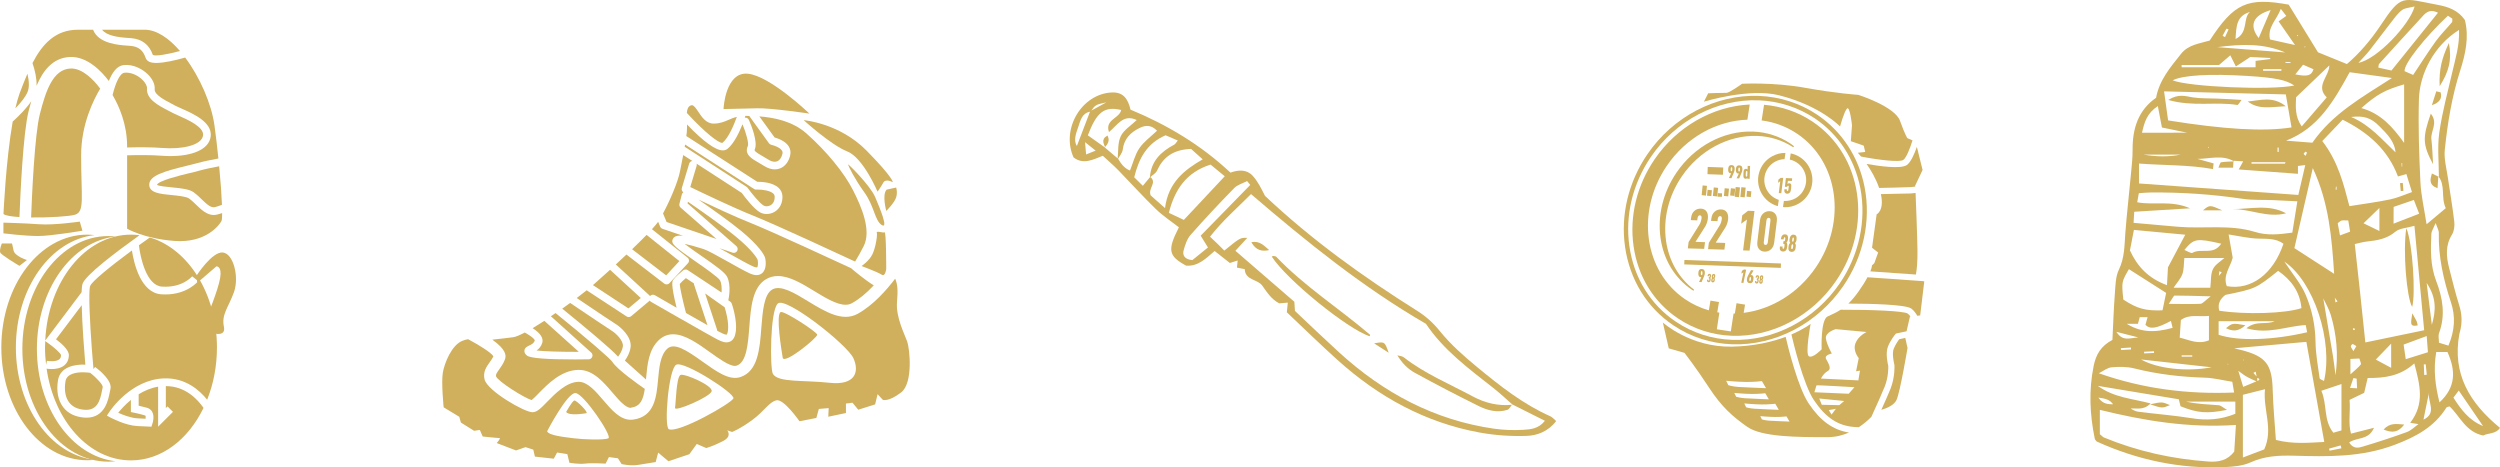<?xml version="1.0" encoding="UTF-8" standalone="no"?>
<!-- Generator: Adobe Illustrator 26.3.1, SVG Export Plug-In . SVG Version: 6.00 Build 0)  -->

<svg
   version="1.1"
   id="Layer_1"
   x="0px"
   y="0px"
   viewBox="0 0 385.417 72.051"
   xml:space="preserve"
   sodipodi:docname="icons-right.svg"
   width="385.417"
   height="72.051"
   inkscape:version="1.2.1 (9c6d41e410, 2022-07-14)"
   xmlns:inkscape="http://www.inkscape.org/namespaces/inkscape"
   xmlns:sodipodi="http://sodipodi.sourceforge.net/DTD/sodipodi-0.dtd"
   xmlns="http://www.w3.org/2000/svg"
   xmlns:svg="http://www.w3.org/2000/svg"><defs
   id="defs9630" /><sodipodi:namedview
   id="namedview9628"
   pagecolor="#ffffff"
   bordercolor="#000000"
   borderopacity="0.25"
   inkscape:showpageshadow="2"
   inkscape:pageopacity="0.0"
   inkscape:pagecheckerboard="0"
   inkscape:deskcolor="#d1d1d1"
   showgrid="false"
   inkscape:zoom="3.1521995"
   inkscape:cx="186.69504"
   inkscape:cy="54.406455"
   inkscape:window-width="1920"
   inkscape:window-height="991"
   inkscape:window-x="-9"
   inkscape:window-y="-9"
   inkscape:window-maximized="1"
   inkscape:current-layer="g9625" />
<style
   type="text/css"
   id="style9252">
	.st0{fill:#D0AF5D;}
</style>

<g
   id="g9625"
   transform="translate(-40.393,-123.896)">
	<g
   id="g9287">
		<path
   class="st0"
   d="m 393.23,124.61 c 1.43,2.32 2.92,4.76 4.52,7.35 1.22,0.5 2.65,1.08 4.46,1.81 1.87,-1.58 3.68,-3.69 5.19,-5.96 3.29,-4.93 3.26,-4.19 8.84,-3.16 1.55,0.29 3.09,0.8 4.15,2.32 0.68,2.61 0.1,5.24 -0.71,7.78 -1.28,3.99 -1.95,8.08 -2.38,12.21 -0.15,1.43 0.27,2.92 0.48,4.37 0.32,2.24 0.72,4.48 0.98,6.73 0.08,0.65 -0.02,1.46 -0.35,2 -1.05,1.68 -0.89,3.4 -0.44,5.17 0.49,1.92 0.96,3.84 1.55,5.73 0.44,1.38 0.48,2.72 0.11,4.1 -0.03,0.1 -0.06,0.19 -0.08,0.29 -1.15,6.17 1.57,10.67 6.26,14.51 -0.63,0.97 -1.84,0.77 -2.59,1.18 -2.71,-0.56 -3.56,-2.96 -5.18,-4.49 -0.18,0.06 -0.42,0.07 -0.49,0.18 -1.89,3.01 -4.71,4.51 -8,5.75 -5.11,1.93 -10.3,1.82 -15.55,1.67 -2.31,-0.06 -4.48,0.05 -6.65,1.03 -1.21,0.55 -2.67,0.67 -4.03,0.73 -6.85,0.29 -13.39,-1.1 -19.67,-3.94 -0.09,-0.12 -0.28,-0.26 -0.31,-0.44 -0.77,-3.72 -0.94,-7.42 -0.18,-11.19 0.36,-1.8 1.14,-3.12 2.9,-4.04 0.12,-2.36 0.19,-4.72 0.37,-7.08 0.1,-1.28 0.1,-2.67 0.64,-3.78 0.86,-1.8 0.84,-3.63 0.97,-5.5 0.23,-3.05 0.59,-6.1 0.87,-9.15 0.12,-1.28 0.27,-2.57 0.26,-3.85 -0.02,-3.26 0.89,-6.07 3.62,-7.97 0.51,-2.77 2.23,-4.72 3.83,-6.75 1.14,-1.46 2.89,-1.6 4.43,-2.07 3.76,-5.76 5.77,-6.69 12.18,-5.54 z m 6.45,26.55 c -0.11,0.09 -0.22,0.17 -0.25,0.19 0.02,-0.04 0.09,-0.16 0.16,-0.29 0.12,-0.07 0.25,-0.14 0.28,-0.16 -0.01,0.03 -0.1,0.15 -0.19,0.26 z m -3.57,14.2 c 0.07,0.12 0.14,0.25 0.18,0.31 -0.05,-0.05 -0.16,-0.14 -0.27,-0.22 -0.19,-0.19 -0.38,-0.38 -0.56,-0.58 -0.07,-0.11 -0.15,-0.22 -0.19,-0.29 0.07,0.05 0.17,0.13 0.28,0.21 0.19,0.19 0.37,0.38 0.56,0.57 z m -2.44,-37.44 c -0.07,-0.13 -0.15,-0.27 -0.17,-0.31 0.03,0.03 0.15,0.13 0.26,0.22 0.07,0.12 0.14,0.25 0.16,0.29 -0.03,-0.02 -0.14,-0.11 -0.25,-0.2 z m 6.63,41.61 c 0.05,0.33 0.1,0.66 0.15,0.99 0.1,-0.05 0.21,-0.1 0.31,-0.16 -0.18,-0.25 -0.37,-0.5 -0.55,-0.75 -0.2,-0.4 -0.39,-0.79 -0.59,-1.19 -0.19,-0.39 -0.39,-0.78 -0.58,-1.17 -0.12,-0.09 -0.23,-0.18 -0.35,-0.27 0.14,0.06 0.29,0.12 0.43,0.18 0.19,0.4 0.38,0.79 0.58,1.19 0.2,0.39 0.4,0.79 0.6,1.18 z m -2.38,-1.19 c 0.2,0.41 0.39,0.82 0.59,1.23 0.52,3.08 1.04,6.16 1.55,9.24 0.16,0.97 0.26,1.96 0.39,2.94 0.46,-3.18 0.17,-6.28 -0.73,-9.31 -0.29,-0.97 -0.85,-1.87 -1.28,-2.8 -0.2,-0.4 -0.4,-0.81 -0.6,-1.21 -0.19,-0.39 -0.38,-0.78 -0.57,-1.17 -0.08,-0.13 -0.16,-0.26 -0.19,-0.31 0.04,0.03 0.16,0.12 0.28,0.21 0.17,0.39 0.37,0.78 0.56,1.18 z m -15.57,-1.78 c 0.19,-0.22 0.38,-0.44 0.56,-0.66 -0.12,-0.07 -0.24,-0.13 -0.35,-0.2 -0.04,0.31 -0.09,0.63 -0.13,0.94 -0.13,0.07 -0.25,0.15 -0.26,0.16 0,-0.01 0.09,-0.12 0.18,-0.24 z m 6.04,15.49 c 0,0.23 0,0.47 0,0.7 -0.57,-0.27 -1.16,-0.51 -1.71,-0.83 -0.48,-0.28 -0.9,-0.64 -1.35,-0.96 -0.08,-0.13 -0.15,-0.27 -0.08,-0.15 -0.15,-0.07 0,0 0.16,0.07 0.24,0.79 0.48,1.57 0.81,2.66 0.85,-0.35 1.47,-0.61 2.09,-0.87 0.48,-0.18 0.58,-0.36 0.01,-0.55 -0.06,-0.31 -0.11,-0.62 -0.17,-0.93 -0.12,0.06 -0.24,0.13 -0.36,0.19 0.19,0.23 0.39,0.45 0.6,0.67 z m -22.08,4.18 c 0.81,0.2 1.61,0.4 2.42,0.59 0.41,0.19 0.81,0.49 1.24,0.54 2.74,0.36 5.5,0.56 8.23,1 2.3,0.38 4.5,0.27 6.81,-0.67 0,-0.64 0,-1.26 0,-1.88 -2.65,0 -5.12,0 -7.6,0 1.67,0.38 3.35,0.43 5.02,0.56 0.36,0.03 0.69,0.37 1.29,0.71 -3.13,0.62 -4.53,0.49 -7.16,-0.55 -0.11,-0.46 -0.22,-0.9 -0.27,-1.08 -4.24,-0.7 -8.2,-1.36 -12.49,-2.07 2.51,1.83 5.26,1.95 8.14,2.71 -1.17,1.21 -2.33,0.61 -3.29,0.83 -0.81,-0.2 -1.61,-0.39 -2.42,-0.59 -0.48,-0.8 -1.23,-1 -2.34,-1.14 0.72,1.07 1.58,1.02 2.42,1.04 z m 47.63,2.4 c 2.27,-1.03 0.66,-2.81 0.92,-4.22 -0.29,1.43 -0.58,2.85 -0.87,4.28 -0.2,0.2 -0.39,0.41 -0.59,0.61 -0.37,-0.06 -0.75,-0.12 -1.43,-0.22 2.27,-2.96 1.5,-5.84 0.63,-9.16 -2.21,2 -4.64,2.26 -7.19,2.25 -0.2,0.87 -0.38,1.6 -0.54,2.29 -0.8,0.39 -1.49,0.72 -2.25,1.08 0.16,1.8 -0.25,3.54 0.22,5.21 1.16,-0.3 2.17,-0.55 3.54,-0.9 -0.82,1.96 -2.66,1.42 -3.82,2.26 0.64,1.06 1.48,0.83 2.15,0.62 2.26,-0.68 4.52,-1.41 6.73,-2.22 0.69,-0.25 1.25,-0.84 1.87,-1.28 0.22,-0.21 0.42,-0.4 0.63,-0.6 z m -45.9,-14.82 c -0.13,-0.1 -0.25,-0.21 -0.38,-0.31 0.16,0.08 0.31,0.15 0.47,0.23 2.08,1.34 4.19,1.56 7.21,0.71 -0.08,-0.34 -0.17,-0.69 -0.26,-1.07 -2.22,1.18 -3.2,1.33 -3.93,0.61 0.09,-0.35 0.2,-0.72 0.33,-1.19 -0.47,0 -0.92,0 -1.21,0 -0.11,0.43 -0.2,0.74 -0.28,1.03 -0.78,-0.01 -1.37,-0.01 -1.95,-0.01 z m 41.77,-26.32 c 0.08,0.12 0.15,0.24 0.19,0.3 -0.06,-0.04 -0.17,-0.13 -0.28,-0.21 -0.08,-1.86 -1.34,-3.04 -2.51,-4.23 -1.29,-1.32 -2.46,-1.65 -4.35,-1.42 2.9,1.22 4.81,3.53 6.95,5.56 z m 6.49,3.58 0.09,0.1 c 0,-2.27 -0.25,-4.58 0.06,-6.81 0.44,-3.11 1.27,-6.16 1.98,-9.23 0.49,-2.15 1.18,-4.28 1.06,-6.62 -3.92,2.46 -6.07,6.81 -6.18,10.69 -0.12,4.25 0.03,8.52 0.23,12.77 0.1,2.07 0.59,4.12 0.95,6.5 1.12,-0.94 1.99,-1.67 2.96,-2.48 -0.79,-1.69 0.01,-3.49 -1.15,-4.92 z m -31.58,-2.39 0.1,0.1 c -1.82,-1.09 -3.77,-0.38 -5.67,-0.39 0.84,0.23 1.67,0.47 2.51,0.7 -0.03,0.29 -0.07,0.58 -0.1,0.87 -3.8,-0.68 -7.62,-0.56 -11.4,-0.85 0,1.06 0,2.1 0,3.07 8.26,0.6 16.3,1.18 24.56,1.77 0.37,-1.57 0.7,-3.02 1.07,-4.61 -0.57,0.07 -0.85,0.11 -1.13,0.14 0,0.37 0,0.68 0,1.21 -3.07,-0.23 -6.01,-0.44 -9.13,-0.67 0.32,-0.58 0.47,-0.85 0.69,-1.25 -0.54,-0.03 -1.02,-0.06 -1.5,-0.09 z m 29.4,26.13 c -0.51,-5.44 -0.99,-10.61 -1.5,-16.1 -1.17,0.34 -2.28,0.36 -2.94,0.91 -1.32,1.11 -2.8,1.34 -4.38,1.51 -0.64,0.07 -1.27,0.26 -1.88,0.39 0.29,2.65 0.57,5.1 0.83,7.55 0.27,2.53 0.53,5.06 0.8,7.62 3.14,-0.65 5.98,-1.24 9.07,-1.88 z m -18.16,1.79 c -3.8,0.34 -7.33,0.65 -11.13,0.99 0.52,0.13 0.79,0.19 1.06,0.26 3.86,0.99 4.78,2.23 4.88,6.21 0.07,2.54 0.32,5.08 0.49,7.66 2.71,0.69 5.14,0.42 7.46,0.31 -0.91,-5.13 -1.81,-10.14 -2.76,-15.43 z m -1.39,-21.67 c -1.52,-0.08 -2.59,-0.14 -3.66,-0.18 -1.59,-0.07 -3.19,0.03 -4.75,-0.2 -4.71,-0.71 -9.45,-1.02 -14.21,-0.98 -0.58,0 -1.15,0.07 -1.82,0.11 -0.09,0.49 -0.15,0.85 -0.25,1.4 2.55,0.49 5.21,-0.35 8.15,0.93 -3.23,0.2 -5.84,0.36 -8.61,0.53 -0.03,0.56 -0.06,1 -0.1,1.71 2.41,0.21 4.65,0.42 6.89,0.61 3.94,0.33 7.96,-0.4 11.82,0.79 1.87,0.58 3.68,0.4 5.76,0.11 0.24,-1.5 0.47,-2.93 0.78,-4.83 z m -9.47,34.48 c -7.37,0.49 -14.2,-0.66 -20.98,-2.33 0,1.41 0,2.66 0,3.76 0.34,0.27 0.47,0.44 0.65,0.51 5.16,2.13 10.54,3.31 16.09,3.7 1.55,0.11 2.96,-0.16 3.98,-1.55 0.09,-1.25 0.17,-2.5 0.26,-4.09 z m 17.49,-33.73 c 2.27,-0.37 4.29,-0.62 6.28,-1.04 1.12,-0.23 2.18,-0.72 3.37,-1.13 -0.35,-1.11 -0.6,-1.95 -0.86,-2.78 -0.41,0.12 -0.78,0.22 -1.3,0.37 -1.53,-4.09 -4.55,-6.77 -8.53,-8.75 -1.02,1.07 -2.07,2.17 -3.14,3.29 2.47,3.18 3.31,6.73 4.18,10.04 z m -8.92,-12.14 c -0.28,-1.6 -0.55,-3.2 -0.88,-5.09 -6.22,-0.16 -12.32,-0.31 -18.77,-0.47 0.24,1.73 0.43,3.14 0.62,4.48 8.69,1.39 14.78,1.75 19.03,1.08 z m 3.28,6.27 c -1.01,4.39 -1.93,8.38 -2.84,12.34 1.86,1.2 3.83,2.47 6.13,3.96 -0.37,-5.61 -0.79,-10.93 -3.29,-16.3 z m -1.75,21.59 c -0.23,-2.52 -1.57,-4.34 -3.59,-5.75 -3.46,2.75 -3.46,2.75 -8.14,3.71 -0.8,0.62 -1.24,1.39 -0.94,2.44 4.07,0.63 10.22,0.43 12.67,-0.4 z m -11.51,-3.39 c 3.76,0.67 7.16,-1.86 8.74,-6.54 -1.2,-0.87 -2.57,-0.74 -3.96,-0.79 -1.41,-0.05 -2.8,-0.38 -4.5,-0.64 0.25,1.4 0.43,2.44 0.63,3.58 -0.32,1.4 -1.56,2.71 -0.91,4.39 z m 1.13,16.4 c -0.12,-0.72 -0.2,-1.16 -0.28,-1.66 -1.5,-0.23 -2.85,-0.59 -4.21,-0.63 -3.67,-0.11 -7.29,-0.52 -10.86,-1.42 -1.13,-0.28 -2.37,-0.29 -3.53,-0.18 -0.68,0.06 -1.32,0.6 -1.98,0.92 6.83,2.4 13.67,3.26 20.86,2.97 z m -15.45,-25.07 c -0.26,1.32 -0.42,2.19 -0.61,3.16 1.13,2.48 2.85,4.32 5.71,5.36 0.06,-1.09 0.11,-1.95 0.15,-2.74 0.85,-1.6 1.66,-3.13 2.67,-5.04 -2.86,-0.27 -5.28,-0.5 -7.92,-0.74 z m 27.51,-13.44 c 3.14,-4.5 7.55,-6.94 12.27,-9.98 -2.72,-0.37 -4.78,-0.65 -6.52,-0.89 -2.49,4.55 -4.88,8.64 -9.8,10.55 1.33,0.11 2.66,0.21 4.05,0.32 z m -10.71,38.86 c 0,3.22 0,6.34 0,9.67 1.19,-0.45 2.26,-0.86 3.29,-1.25 1.46,-3.16 -0.21,-6.09 0.12,-9.28 -1.31,0.33 -2.31,0.58 -3.41,0.86 z m 24.86,-38.83 c 0,-3 0,-6 0,-9.03 -2.97,0.87 -4.17,1.52 -6.6,3.66 3.01,0.83 4.85,2.92 6.6,5.37 z m -43.29,24.15 c 2.15,1.41 3.38,1.75 6.04,1.66 0.19,-0.91 0.39,-1.84 0.56,-2.69 -1.99,-1.27 -3.86,-2.46 -5.74,-3.66 -1.14,1.97 -1.14,1.97 -0.86,4.69 z m 26.36,-33 c -1.27,-0.87 -2.97,-1.21 -7.27,-1.48 -5.83,-0.36 -9.97,-0.11 -11.48,0.68 2.4,1.01 15.28,1.56 18.75,0.8 z m 21.79,21.2 c -0.41,0.97 -0.64,1.29 -0.66,1.62 -0.12,2.46 -0.18,4.91 0.73,7.28 1.01,2.62 1.48,5.29 0.46,8.05 -0.16,0.42 -0.02,0.95 -0.02,1.5 0.53,0.16 0.96,0.3 1.46,0.45 0.98,-2.32 1.13,-4.49 0.37,-6.74 -1.15,-3.47 -1.94,-7.01 -1.85,-10.69 0.02,-0.26 -0.16,-0.53 -0.49,-1.47 z m -24.82,15.13 c -2.92,0 -5.75,0 -8.64,0 0,0.83 0,1.49 0,2.1 3.04,1.01 8.37,0.85 13.65,-0.39 -0.09,-0.43 -0.17,-0.86 -0.22,-1.11 -3,0.16 -5.74,1.48 -9.15,0.49 1.57,-1.27 3.09,-0.46 4.36,-1.09 z m -9.92,-5.15 c 0.13,-1.07 0.03,-2.09 0.41,-2.88 0.35,-0.72 1.21,-1.2 1.76,-1.71 -2.09,0 -4.11,0 -6.17,0 -0.11,0.99 -0.05,1.8 -0.31,2.49 -0.27,0.73 -0.85,1.34 -1.35,2.09 2.13,0.01 3.99,0.01 5.66,0.01 z m 18.35,-34.28 c -1.76,1.69 -3.44,3.29 -5.13,4.91 -0.06,1.51 -0.18,2.98 0.87,4.5 1.29,-1.5 2.5,-2.91 3.86,-4.48 -1.8,-1.77 0.37,-3.19 0.4,-4.93 z m -6.94,30.24 c 1.27,1.94 2.59,3.44 3.32,5.19 0.95,2.26 1.46,4.69 1.49,7.21 0.03,1.86 0.37,3.73 0.63,5.58 0.02,0.17 0.43,0.28 0.68,0.43 1.43,-6.1 -1.55,-15.34 -6.12,-18.41 z m 16.52,-29.45 c 2.38,-2.96 4.75,-5.91 7.17,-8.91 -1.45,-0.72 -2.05,0.19 -2.7,0.9 -2.13,2.32 -4.26,4.64 -6.37,6.98 -0.1,0.11 -0.08,0.33 -0.13,0.58 0.66,0.14 1.31,0.28 2.03,0.45 z m -5.1,-1.18 c 2.88,-0.55 7.91,-5.9 8.67,-8.7 -0.76,0.2 -1.49,0.21 -1.96,0.57 -0.69,0.53 -1.21,1.3 -1.76,2 -1.09,1.39 -2.14,2.82 -3.23,4.21 -0.53,0.67 -1.14,1.28 -1.72,1.92 z m 12.5,52.34 c 2.57,-2.36 2.51,-4.93 1.23,-7.77 -0.5,0 -1.05,0 -1.73,0 -0.46,2.67 -0.16,5.16 0.5,7.77 z M 380.94,172.6 c -1.59,0.16 -3.01,-0.32 -4.33,0.63 -0.06,0.86 -0.11,1.73 -0.18,2.72 1.5,0.35 2.82,1.1 4.51,0.41 0,-1.17 0,-2.31 0,-3.76 z m 20.43,10.5 c -1.21,0.41 -2.01,0.68 -3.1,1.04 0.93,2.15 0.29,4.54 1.85,6.47 0.44,-0.13 0.79,-0.23 1.25,-0.36 0,-2.29 0,-4.49 0,-7.15 z m 16.41,-56.78 c -3.55,3.33 -6.82,7.45 -6.68,8.55 0.46,0.2 0.97,0.43 1.32,0.58 1.23,-1.84 2.31,-3.57 3.5,-5.21 0.75,-1.03 1.67,-1.94 2.49,-2.92 0.09,-0.11 0.03,-0.34 0.04,-0.56 -0.21,-0.14 -0.45,-0.3 -0.67,-0.44 z m -40.19,18.03 c -1.54,-0.32 -2.75,-0.57 -3.9,-0.8 -0.23,-1.22 -0.41,-2.13 -0.63,-3.3 -1.68,1.1 -2.08,2.49 -2.44,4.11 2.38,-0.01 4.52,-0.01 6.97,-0.01 z m 10.54,-11.07 c 0.9,-0.11 1.58,-0.2 2.26,-0.28 0,-0.06 0,-0.11 0,-0.17 -1.07,-0.05 -2.14,-0.11 -3.07,-0.15 -0.74,0.48 -1.35,0.88 -2.23,1.46 -0.33,-0.66 -0.59,-1.19 -0.86,-1.72 -0.73,0.63 -1.17,1.01 -1.74,1.5 -1.86,0 -3.81,0 -5.77,0 0,0.12 0,0.24 0.01,0.35 3.79,0 7.58,0 11.4,0 0,-0.26 0,-0.53 0,-0.99 z m 3.89,-8.02 c -0.67,1.77 -2.09,2.8 -1.67,4.72 1.21,0.27 2.4,0.54 3.86,0.86 -0.99,-1.43 -1.76,-2.54 -2.53,-3.65 0.55,-0.39 0.85,-0.6 1.18,-0.84 -0.17,-0.22 -0.34,-0.45 -0.84,-1.09 z m 17.38,33.12 c 1.57,-0.61 2.7,-1.05 3.95,-1.54 -0.33,-0.85 -0.56,-1.45 -0.82,-2.12 -1.16,0.4 -2.15,0.74 -3.12,1.07 -0.01,0.82 -0.01,1.48 -0.01,2.59 z m 5.11,17.32 c -1.32,0.49 -2.44,0.91 -3.56,1.32 0.12,0.82 0.2,1.38 0.33,2.25 1.26,-0.4 2.32,-0.73 3.42,-1.07 -0.07,-0.95 -0.12,-1.6 -0.19,-2.5 z m -44.05,3.61 c 2.6,1.46 7.11,1.92 10.89,1.21 -3.59,-0.39 -7.1,-0.78 -10.89,-1.21 z m 52.74,10.27 c -1.22,-1.79 -2.45,-3.58 -3.75,-5.48 -0.3,0.4 -0.52,0.69 -0.82,1.1 1.17,1.83 2.4,3.5 4.57,4.38 z m -40.37,-28.12 c -3.85,-0.87 -4.19,-0.81 -5.68,0.97 0.47,0.18 1.03,0.58 1.26,0.44 1.31,-0.78 3.21,0.46 4.42,-1.41 z m 9.87,-29.48 c -3.3,-1.41 -6.63,-1.32 -10.47,-0.82 3.82,0.3 7.15,0.56 10.47,0.82 z m -4.09,-2.22 c 0.62,-1.45 1.19,-2.78 1.84,-4.31 -2.71,0.79 -3.37,2.37 -1.84,4.31 z m -13.87,40.98 c 2.03,0.01 3.47,0.06 4.91,-0.01 0.32,-0.02 0.63,-0.44 1.56,-1.15 -2.34,-0.06 -3.95,-0.12 -5.56,-0.12 -0.15,0 -0.3,0.41 -0.91,1.28 z m 32.48,-11.23 c 0,-1.19 0,-2.24 0,-3.56 -0.89,0.86 -1.6,1.55 -2.45,2.37 0.95,0.46 1.63,0.79 2.45,1.19 z m 1.81,17.36 c -0.89,0.92 -1.59,1.65 -2.37,2.46 0.9,0.48 1.6,0.86 2.37,1.27 0,-1.32 0,-2.4 0,-3.73 z m -21.77,-51.13 c -2.05,0.6 -2.11,2.15 -2.22,4.17 2.06,-1.02 1.07,-3.19 2.22,-4.17 z m 27.24,41.77 c 0.31,2.54 0.55,4.5 0.8,6.47 0.6,-2.06 0.81,-4.08 -0.8,-6.47 z m -13.71,-9.21 c 0.1,0.54 0.21,1.14 0.35,1.89 0.62,-0.23 1.04,-0.39 1.56,-0.58 -0.11,-0.65 -0.19,-1.18 -0.28,-1.73 -0.46,0 -0.75,-0.04 -1.02,0.01 -0.17,0.04 -0.31,0.2 -0.61,0.41 z m -6.54,-22.94 c 1.85,0.37 2.49,0.23 2.81,-0.79 -0.52,-0.23 -1.05,-0.46 -1.61,-0.7 -0.47,0.58 -0.87,1.09 -1.2,1.49 z m -23.42,12.37 c 1.92,0.32 3.84,0.39 5.75,0 -1.91,0 -3.83,0 -5.75,0 z m 21.82,1.4 c 0.03,-0.08 0.07,-0.15 0.1,-0.23 -1.75,0 -3.5,0 -5.25,0 0,0.08 0,0.15 0,0.23 1.72,0 3.43,0 5.15,0 z m 10.1,32.48 c 0.77,-0.7 1.24,-1.07 1.6,-1.52 0.1,-0.13 -0.11,-0.52 -0.22,-0.93 -0.47,0.02 -0.9,0.05 -1.38,0.07 0,0.75 0,1.3 0,2.38 z m -32.7,-5.7 c -1.32,-0.34 -2.1,-0.53 -3.39,-0.86 0.98,1.47 1.87,1 3.39,0.86 z m 33.66,6.36 c -0.17,-0.03 -0.33,-0.06 -0.5,-0.09 -0.16,0.48 -0.33,0.96 -0.52,1.52 0.47,0.03 0.66,0.04 1.09,0.06 -0.02,-0.52 -0.05,-1 -0.07,-1.49 z M 389.3,134.55 c -0.01,0.09 -0.01,0.17 -0.02,0.26 0.94,0 1.89,0 2.83,0 0,-0.09 0,-0.17 0,-0.26 -0.94,0 -1.87,0 -2.81,0 z m 10.16,58.51 c 0.02,0.11 0.05,0.21 0.07,0.32 0.61,-0.12 1.22,-0.25 1.83,-0.37 -0.04,-0.15 -0.08,-0.3 -0.11,-0.45 -0.6,0.17 -1.19,0.34 -1.79,0.5 z m 3.75,-15.03 c 0.23,-0.38 0.34,-0.57 0.46,-0.77 -0.19,-0.11 -0.37,-0.27 -0.58,-0.32 -0.06,-0.02 -0.3,0.25 -0.28,0.36 0.03,0.2 0.2,0.37 0.4,0.73 z m -34.28,-0.26 c -0.01,-0.1 -0.01,-0.2 -0.02,-0.3 -0.52,0.03 -1.03,0.07 -1.55,0.1 0.01,0.1 0.01,0.19 0.02,0.29 0.51,-0.03 1.03,-0.06 1.55,-0.09 z m 3.55,0.54 c 0,-0.09 -0.01,-0.17 -0.01,-0.26 -0.51,0.02 -1.02,0.05 -1.53,0.07 0,0.09 0.01,0.17 0.01,0.26 0.51,-0.02 1.02,-0.04 1.53,-0.07 z m 4.25,0.37 c 0,0.07 0,0.13 0,0.2 0.55,0 1.1,0 1.64,0 0,-0.07 0,-0.13 0,-0.2 -0.54,0 -1.09,0 -1.64,0 z m 37.4,3.04 c 0.13,-0.02 0.26,-0.04 0.39,-0.06 -0.05,-0.53 -0.11,-1.07 -0.16,-1.6 -0.1,0.01 -0.2,0.02 -0.3,0.02 0.01,0.55 0.04,1.1 0.07,1.64 z m -31.09,-52.3 c 0.13,0.06 0.26,0.12 0.38,0.19 0.18,-0.4 0.37,-0.79 0.55,-1.19 -0.12,-0.03 -0.33,-0.12 -0.35,-0.09 -0.2,0.35 -0.39,0.72 -0.58,1.09 z m 8.65,17.22 c -0.06,0 -0.12,0 -0.18,0 0,0.23 0,0.45 0,0.68 0.06,0 0.12,0 0.18,0 0,-0.22 0,-0.45 0,-0.68 z m 1.82,-13.02 c 0,-0.05 0,-0.09 0.01,-0.14 -0.26,-0.01 -0.52,-0.02 -0.78,-0.04 0,0.05 0,0.09 -0.01,0.14 0.26,0.02 0.52,0.03 0.78,0.04 z m 9.94,41.1 c -0.02,-0.06 -0.02,-0.16 -0.06,-0.18 -0.08,-0.03 -0.17,-0.02 -0.26,-0.02 0.02,0.09 0.02,0.2 0.08,0.25 0.04,0.04 0.16,-0.02 0.24,-0.05 z m -2.84,-22.06 c -0.03,0 -0.07,0 -0.1,0 -0.01,0.16 -0.02,0.33 -0.03,0.49 0.04,0 0.09,0 0.13,0 0,-0.16 0,-0.32 0,-0.49 z m 10.05,-3.07 c 0.02,0 0.04,0 0.07,0 0,-0.18 0,-0.36 0,-0.54 -0.03,0 -0.06,0 -0.1,0 0.01,0.18 0.02,0.36 0.03,0.54 z m -14.82,-1.67 c 0.07,-0.16 0.16,-0.31 0.2,-0.47 0.01,-0.04 -0.17,-0.19 -0.18,-0.18 -0.12,0.1 -0.29,0.21 -0.31,0.33 -0.01,0.09 0.19,0.21 0.29,0.32 z m -14.94,-1.42 -0.1,0.17 0.15,0.02 z m 14.82,-15.26 0.11,-0.15 -0.17,-0.03 z m -1.14,-1.74 0.11,-0.19 -0.17,-0.02 z m -8.31,49.82 -0.1,0.1 0.17,0.02 z m -2.39,0.64 -0.11,0.09 0.17,0.03 z"
   id="path9255" />
		<path
   class="st0"
   d="m 411.37,159.07 c 0.98,2.33 1.45,10.22 0.9,12.14 -0.85,-1.4 -1.46,-8.67 -0.9,-12.14 z"
   id="path9257" />
		<path
   class="st0"
   d="m 412.29,172.2 c 0.42,0.76 0.57,1 0.68,1.25 0.08,0.18 0.09,0.37 0.15,0.61 -1.4,0.3 -0.98,-0.57 -0.83,-1.86 z"
   id="path9259" />
		<path
   class="st0"
   d="m 392.83,156.78 c -2.86,0.76 -5.54,-0.7 -8.34,-0.65 2.8,0.02 5.66,-0.81 8.34,0.65 z"
   id="path9261" />
		<path
   class="st0"
   d="m 382.99,156.32 c -1.11,0 -1.93,0 -2.97,0 1.04,-0.85 1.04,-0.85 2.97,0 z"
   id="path9263" />
		<path
   class="st0"
   d="m 410.51,153.35 c -0.04,-0.41 -0.07,-0.81 -0.11,-1.22 0.14,-0.01 0.28,-0.02 0.42,-0.03 0.03,0.41 0.06,0.81 0.1,1.22 -0.15,0.01 -0.28,0.02 -0.41,0.03 z"
   id="path9265" />
		<path
   class="st0"
   d="m 407.86,190.11 c 0.98,-1.06 1.97,-0.86 3.18,-0.76 -0.92,1.23 -1.84,1.33 -3.18,0.76 z"
   id="path9267" />
		<path
   class="st0"
   d="m 384.72,148.68 c -0.02,0.29 -0.03,0.58 -0.06,1.06 -0.71,0 -1.42,0 -2.26,0 0.18,-0.37 0.26,-0.8 0.41,-0.82 0.66,-0.11 1.33,-0.11 2,-0.14 z"
   id="path9269" />
		<path
   class="st0"
   d="m 385.97,139.3 c -0.31,0.38 -0.51,0.8 -0.65,0.78 -3.31,-0.55 -6.75,0.32 -10.66,-0.77 1.63,-1.02 2.68,-0.57 3.78,-0.4 1.26,0.19 2.57,0.13 3.85,0.19 1.17,0.04 2.33,0.12 3.68,0.2 z"
   id="path9271" />
		<path
   class="st0"
   d="m 386.92,139.54 c 1.87,-0.14 3.82,-0.9 5.86,0.73 -2.27,0.1 -4.16,0.59 -5.86,-0.73 z"
   id="path9273" />
		<path
   class="st0"
   d="m 415.49,149.21 c -1.64,-3.06 -1.63,-4.12 -0.35,-7.79 1.18,1.43 -0.05,2.7 0.09,3.91 0.15,1.29 0.18,2.59 0.26,3.88 z"
   id="path9275" />
		<path
   class="st0"
   d="m 416.51,137.19 c -0.13,-2.59 0.36,-4.4 1.42,-6.66 0.5,2.61 -0.01,4.41 -1.42,6.66 z"
   id="path9277" />
		<path
   class="st0"
   d="m 416.66,138.14 c 0.27,0.96 -0.21,1.59 -1.35,1.97 0.23,-0.71 0.45,-1.43 0.68,-2.14 0.22,0.06 0.44,0.12 0.67,0.17 z"
   id="path9279" />
		<path
   class="st0"
   d="m 416.3,151.07 c -0.04,0.56 -0.07,1.13 -0.12,1.85 -1.39,-0.53 -1.13,-1.37 -0.87,-2.28 0.39,0.19 0.74,0.36 1.08,0.53 0,0 -0.09,-0.1 -0.09,-0.1 z"
   id="path9281" />
		<path
   class="st0"
   d="m 371.86,186.23 c 1.84,-0.4 1.84,-0.4 3.07,0.12 -1.19,0.5 -1.19,0.5 -3.07,-0.12 z"
   id="path9283" />
		<path
   class="st0"
   d="m 386.56,174.04 c -1.14,1.03 -2,0.94 -2.99,0.45 0.99,-0.8 0.99,-0.8 2.99,-0.45 z"
   id="path9285" />
	</g>
	
	<g
   id="g9355">
		<path
   class="st0"
   d="m 227.65,162.59 c -1.42,1.23 -2.58,2.39 -4.4,2.26 -2.75,-1.51 -2.9,-2.39 -1.11,-5.91 -1.22,-0.95 -2.49,-1.78 -3.56,-2.82 -1.98,-1.92 -3.83,-3.98 -5.76,-5.96 -0.74,-0.76 -1.55,-1.45 -2.41,-2.25 -1.51,0.59 -3.01,1.42 -4.51,0.25 -1.98,-4.39 1.28,-9.83 5.94,-10.01 1.81,-0.07 2.47,1.11 2.84,2.65 5.67,2.35 10.85,5.44 15.41,9.71 1.2,-0.44 2.49,-0.52 3.4,0.46 0.82,0.88 1.36,2.02 1.92,3.12 7.14,6.74 15.09,12.46 23.41,17.69 1.36,0.85 2.49,1.85 3.54,3.15 1.66,2.06 3.7,3.86 5.76,5.56 3.51,2.89 7.09,5.73 11.3,7.59 0.29,0.13 0.52,0.42 0.88,0.73 -1.25,1.64 -2.96,2.25 -4.68,2.29 -2.38,0.07 -4.81,-0.1 -7.16,-0.53 -8.39,-1.54 -15.59,-5.52 -21.88,-11.19 -2.64,-2.38 -5.19,-4.87 -7.8,-7.34 0.05,-0.49 0.1,-0.93 0.15,-1.49 -0.45,0.04 -0.88,0.08 -1.32,0.11 -1.18,-0.6 -1.87,-1.67 -2.61,-2.72 -0.73,-1.03 -2.64,-0.81 -2.71,-2.55 -0.4,-0.08 -0.81,-0.16 -1.2,-0.24 0.03,-0.32 0.06,-0.58 0.11,-1.1 -0.41,0.14 -0.73,0.24 -1.2,0.39 -0.69,-0.54 -1.43,-1.13 -2.35,-1.85 z M 208.53,141.1 c -1.33,0.2 -1.56,1.34 -1.89,2.32 -0.35,1.02 -0.79,2.09 -0.23,2.99 0.67,-1.75 1.36,-3.55 2.05,-5.36 0.75,-0.41 1.5,-0.83 2.51,-1.38 -1.7,0.37 -1.7,0.37 -2.44,1.43 z m 2.26,5.57 -0.09,-0.05 c 0.68,0.58 1.37,1.16 2.05,1.74 0.45,0.73 0.91,1.45 1.85,1.83 0.5,-1.24 0.78,-2.48 1.45,-3.45 0.71,-1.03 1.79,-1.8 2.72,-2.69 -0.81,-0.84 -1.65,-0.93 -2.66,-0.44 -1.44,0.7 -2.42,1.68 -2.63,3.36 -0.07,0.53 -0.51,1.01 -0.79,1.52 0.13,-1.21 -0.01,-2.54 0.48,-3.58 0.46,-0.98 1.58,-1.64 2.47,-2.51 -2.09,-0.98 -2.98,0.8 -4.28,1.86 -0.68,-1.94 1.65,-2.11 1.88,-3.41 -2.59,-0.6 -3.76,0.28 -5.14,3.91 0.86,0.61 1.78,1.26 2.69,1.91 z m 6.88,4.58 c 0.16,-2.5 1.7,-3.97 3.76,-5.06 0.18,-0.1 0.29,-0.33 0.54,-0.63 -0.76,-0.33 -1.39,-0.6 -1.88,-0.81 -2.94,1.27 -4.13,3.61 -4.84,6.48 0.37,0.37 0.84,0.83 1.33,1.31 0.45,-0.54 0.79,-0.95 1.13,-1.36 1.15,0.87 -0.39,1.75 0.08,2.84 0.55,0.49 1.24,1.1 2.21,1.96 0.49,-3.94 2.99,-5.9 5.81,-7.52 -0.83,-0.74 -1.48,-1.32 -1.8,-1.61 -2.84,0.12 -4.32,1.33 -5.26,3.38 -0.2,0.41 -0.72,0.68 -1.08,1.02 z m 55.86,34.99 0.06,0.05 c -1,-0.87 -1.96,-1.79 -3,-2.6 -3.78,-2.97 -7.66,-5.83 -10.36,-9.87 -9.71,-5.62 -18.36,-12.61 -26.97,-20 -2.21,2.21 -4.45,4.16 -6.32,6.57 0.52,0.49 0.84,0.79 1.16,1.1 0.38,0.37 0.75,0.76 1.04,1.04 2.46,-2 2.46,-2 3.54,-1.96 -0.6,0.65 -1.13,1.23 -1.83,1.99 3.03,2.62 6.02,5.2 9.09,7.86 0.02,0.37 0.05,0.89 0.09,1.41 2.3,2.17 4.55,4.33 6.85,6.43 6.82,6.21 14.64,10.41 23.86,11.73 1.49,0.21 3.02,0.26 4.52,0.17 1.1,-0.07 2.33,-0.15 3.31,-1.39 -1.76,-0.89 -3.4,-1.71 -5.04,-2.53 z m -46.51,-36.97 c -3.73,1.19 -5.51,3.82 -6.43,7.44 0.76,0.36 1.54,0.73 2.31,1.09 2.17,-2.31 4.2,-4.48 6.31,-6.73 -0.79,-0.65 -1.4,-1.15 -2.19,-1.8 z m 6.12,3.14 c -0.16,-0.2 -0.32,-0.4 -0.48,-0.6 -0.67,0.35 -1.48,0.56 -1.99,1.08 -2.29,2.34 -4.54,4.74 -6.71,7.2 -0.56,0.63 -0.86,1.55 -1.09,2.39 -0.21,0.77 0.14,1.4 1.34,1.52 0.7,-0.57 1.56,-1.26 2.41,-1.95 -0.47,-0.75 -0.78,-1.26 -1.12,-1.82 2.6,-2.64 5.12,-5.23 7.64,-7.82 z m -25.47,-6.6 c 0.07,0.87 0.11,1.28 0.16,1.9 0.56,-0.22 0.88,-0.35 1.47,-0.59 -0.57,-0.46 -0.92,-0.74 -1.63,-1.31 z"
   id="path9343" />
		<path
   class="st0"
   d="m 273.53,186.24 c -0.25,0.29 -0.45,0.74 -0.75,0.84 -1.53,0.48 -3.03,0.1 -4.39,-0.57 -3.34,-1.65 -6.65,-3.37 -9.91,-5.16 -1.05,-0.58 -1.93,-1.47 -2.66,-2.67 0.33,0.1 0.73,0.1 0.98,0.3 3.25,2.53 7.05,4.1 10.64,6.03 1.92,1.03 3.96,1.52 6.15,1.28 z"
   id="path9345" />
		<path
   class="st0"
   d="m 236.46,163.46 c 0.08,-0.04 0.15,-0.11 0.22,-0.1 0.17,0.02 0.38,0.03 0.48,0.13 4.35,4.57 9.69,7.94 14.45,12.02 0.03,0.02 -0.04,0.15 -0.06,0.23 -3.47,-1.15 -12.79,-8.72 -15.09,-12.28 z"
   id="path9347" />
		<path
   class="st0"
   d="m 236.06,162.45 c -1.11,0.25 -2.05,0.05 -2.75,-1.21 1.31,-0.28 1.98,0.58 2.75,1.21 z"
   id="path9349" />
		<path
   class="st0"
   d="m 254.48,178.28 c -0.67,-0.43 -1.34,-0.87 -2.24,-1.45 1.63,-0.29 1.63,-0.28 2.24,1.45 z"
   id="path9351" />
		<path
   class="st0"
   d="m 210.79,146.67 c -0.21,-0.62 -0.72,-1.28 0.34,-1.88 0.41,0.8 0.04,1.33 -0.42,1.83 z"
   id="path9353" />
	</g>
	<g
   id="g9395">
		<path
   class="st0"
   d="m 60.21,129.75 0.42,0.03 c 1.66,0.14 2.78,1.01 3.33,2.59 0.43,0.21 2.08,-0.05 4.18,-0.61 -1.69,-1.96 -3.6,-3.28 -5.43,-3.28 -3.24,0 -4.49,0 -6.58,0 0.72,0.91 2.35,1.16 4.08,1.27 z"
   id="path9357" />
		<path
   class="st0"
   d="m 69.52,150.61 c -1.29,0.31 -4.73,1.14 -4.92,1.78 0.19,0.19 1.57,0.32 2.39,0.4 1.32,0.13 2.57,0.25 3.28,0.76 0.42,0.31 0.81,0.68 1.19,1.05 0.89,0.86 1.47,1.38 2.1,1.22 0.3,-0.07 0.66,-0.2 1.05,-0.35 -0.06,-1.55 -0.21,-3.67 -0.43,-5.94 -1.01,0.19 -2.2,0.43 -3.16,0.7 -0.41,0.12 -0.93,0.25 -1.5,0.38 z"
   id="path9359" />
		<path
   class="st0"
   d="m 62.33,136.18 c -0.78,-0.76 -1.86,-1.17 -2.75,-1.07 -0.76,0.09 -1.42,1.74 -1.83,3.44 1.01,1.72 2.24,4.51 2.24,7.92 0,0.05 0,0.11 0,0.16 1.55,-0.04 3.74,-0.06 5.49,0.08 2.88,0.23 6.05,-0.38 6.22,-1.96 0.14,-1.28 -2.34,-2.39 -3.83,-3.05 -0.43,-0.19 -0.81,-0.36 -1.07,-0.51 -0.17,-0.09 -0.35,-0.18 -0.54,-0.28 -1.41,-0.73 -3.34,-1.73 -3.2,-3.36 0.03,-0.38 -0.25,-0.91 -0.73,-1.37 z"
   id="path9361" />
		<path
   class="st0"
   d="m 42.76,140.6 c 0.85,-0.87 1.56,-1.76 1.88,-2.52 0.31,-0.74 0.23,-1.75 -0.02,-2.82 -0.42,0.98 -0.82,2 -1.21,3.05 -0.23,0.64 -0.45,1.42 -0.65,2.29 z"
   id="path9363" />
		<g
   id="g9371">
			<path
   class="st0"
   d="m 44.8,141.04 c 0.12,-0.47 0.26,-1 0.41,-1.54 -0.69,1.04 -1.77,2.15 -2.86,3.14 -1.06,6.02 -1.42,14.24 -1.42,14.24 0.25,0.25 1.21,0.4 2.46,0.48 0.13,-3.35 0.56,-12.96 1.41,-16.32 z"
   id="path9365" />
			<path
   class="st0"
   d="m 73.85,156.98 c -0.18,0.04 -0.35,0.06 -0.52,0.06 -1.07,0 -1.93,-0.84 -2.71,-1.59 -0.34,-0.34 -0.7,-0.68 -1.06,-0.94 -0.44,-0.32 -1.69,-0.44 -2.69,-0.54 -1.78,-0.17 -3.47,-0.33 -3.47,-1.6 0,-1.41 2.31,-2.07 5.83,-2.93 0.55,-0.13 1.06,-0.26 1.47,-0.37 1.04,-0.29 2.31,-0.55 3.36,-0.74 -0.17,-1.71 -0.38,-3.46 -0.6,-5.07 -0.45,-3.31 -2.23,-7.44 -4.52,-10.49 -1.55,0.44 -3.27,0.83 -4.46,0.83 -0.45,0 -0.82,-0.06 -1.08,-0.18 -0.35,-0.17 -0.5,-0.43 -0.56,-0.61 -0.39,-1.17 -1.11,-1.74 -2.32,-1.84 l -0.4,-0.03 c -1.43,-0.1 -4.54,-0.3 -5.38,-2.46 -0.67,0 -1.42,0 -2.33,0 -3.44,0 -5.47,2.16 -7.01,5.14 0.4,1.17 0.67,2.4 0.63,3.5 0.95,-2.27 2.47,-4.33 5.16,-4.44 2.67,-0.11 4.87,2.23 5.98,3.7 0.5,-1.25 1.22,-2.33 2.27,-2.45 1.5,-0.17 2.9,0.61 3.72,1.4 0.75,0.73 1.15,1.57 1.08,2.32 -0.07,0.84 1.51,1.66 2.56,2.21 0.2,0.1 0.39,0.2 0.56,0.3 0.24,0.13 0.59,0.28 0.99,0.46 1.9,0.84 4.76,2.12 4.53,4.27 -0.24,2.17 -3.1,3.07 -6.18,3.07 -0.44,0 -0.88,-0.02 -1.32,-0.05 -1.69,-0.14 -3.87,-0.11 -5.39,-0.07 0,5.46 0,11.31 0,11.31 0,0 2.6,1.54 7.33,1.89 4.73,0.35 6.86,-2.37 7.22,-3.08 0.07,-0.14 0.1,-0.57 0.1,-1.21 -0.29,0.09 -0.55,0.17 -0.79,0.23 z"
   id="path9367" />
			<path
   class="st0"
   d="m 55.84,137.56 c -0.98,-1.33 -2.75,-3.18 -4.57,-3.1 -2.74,0.11 -3.84,3.53 -4.73,7.02 -0.81,3.15 -1.23,12.65 -1.35,15.94 2.72,0.04 5.88,-0.16 6.76,-0.42 1.54,-0.47 0.95,-2.6 0.95,-9.11 -0.01,-4.82 1.93,-8.65 2.94,-10.33 z"
   id="path9369" />
		</g>
		<path
   class="st0"
   d="m 40.93,158.22 c 0,0 3.21,0.08 5.51,0.25 2.3,0.17 6.25,-0.41 6.25,-0.41 l 0.41,1.4 c 0,0 -4.77,0.82 -6.83,0.82 -2.06,0 -5.35,-0.41 -5.35,-0.41 v -1.65 z"
   id="path9373" />
		<path
   class="st0"
   d="m 40.68,161.42 c 0,0 -0.41,0.99 -0.25,1.4 0.16,0.41 2.96,2.06 2.96,2.06 l 1.15,-0.9 c 0,0 -1.89,-0.58 -2.06,-1.48 -0.16,-0.9 -0.25,-1.07 -0.25,-1.07 h -1.55 z"
   id="path9375" />
		<path
   class="st0"
   d="m 42.84,177.46 c 0,-9.11 5.34,-16.57 12.13,-17.32 -0.37,-0.04 -0.74,-0.07 -1.12,-0.07 -7.32,0 -13.25,7.79 -13.25,17.39 0,9.6 5.93,17.39 13.25,17.39 0.38,0 0.75,-0.03 1.12,-0.07 -6.79,-0.75 -12.13,-8.21 -12.13,-17.32 z"
   id="path9377" />
		<path
   class="st0"
   d="m 46.08,177.68 c 0,-9.11 5.34,-16.57 12.13,-17.32 -0.37,-0.04 -0.74,-0.07 -1.12,-0.07 -7.32,0 -13.25,7.79 -13.25,17.39 0,9.6 5.93,17.39 13.25,17.39 0.38,0 0.75,-0.03 1.12,-0.07 -6.8,-0.75 -12.13,-8.22 -12.13,-17.32 z"
   id="path9379" />
		<path
   class="st0"
   d="m 70.71,166.36 c 0,0 2.39,-3.7 4.03,-3.54 1.64,0.16 2.55,3.78 1.73,6.09 -0.82,2.31 -1.97,3.46 -1.56,5.35 0.41,1.89 -2.3,0.82 -2.3,0.82 l -0.25,-2.47 c 0,0 1.65,-3.95 1.97,-5.84 0.33,-1.89 -0.58,-1.81 -0.58,-1.81 l -2.96,2.55 z"
   id="path9381" />
		<g
   id="g9393">
			<path
   class="st0"
   d="m 52.97,168.95 c 0.02,-0.56 0.06,-1.01 0.14,-1.27 0.38,-1.32 5.2,-4.96 8.79,-7.52 -0.43,-0.06 -0.88,-0.09 -1.32,-0.09 -7.04,0 -12.79,7.22 -13.21,16.32 z"
   id="path9383" />
			<path
   class="st0"
   d="m 47.63,179.52 c 0.34,0.07 1.42,0.17 1.91,-0.23 0.11,-0.09 0.26,-0.26 0.26,-0.66 -0.07,-0.27 -0.99,-1.13 -1.97,-1.82 l -0.46,-0.33 c -0.01,0.33 -0.04,0.65 -0.04,0.98 0,0.92 0.07,1.81 0.17,2.69 z"
   id="path9385" />
			<path
   class="st0"
   d="m 54.09,181.35 c -0.01,0 -0.4,-0.06 -0.91,-0.06 -1,0 -2.49,0.2 -2.69,1.38 -0.23,1.34 -0.02,2.51 0.58,3.29 0.51,0.65 1.29,1.03 2.33,1.11 1.98,0.16 2.43,-1.4 2.73,-3.01 0.04,-0.19 0.07,-0.36 0.1,-0.49 0.05,-0.32 -0.9,-1.4 -1.92,-2.18 l 0.01,-0.02 z"
   id="path9387" />
			<path
   class="st0"
   d="m 58.62,187.53 c 0.73,0.33 1.95,0.81 2.99,0.86 l 1.23,0.06 c 0.02,-0.2 0.02,-0.39 -0.04,-0.49 -0.93,-0.28 -1.74,-0.44 -1.75,-0.44 l -0.48,-0.1 v -1.87 c -0.89,0.73 -1.55,1.49 -1.95,1.98 z"
   id="path9389" />
			<path
   class="st0"
   d="m 65.96,183.42 v 3.39 l 0.26,-0.26 0.84,0.84 -2.29,2.29 v -6.17 c -1.12,0.19 -2.13,0.63 -3,1.17 v 1.76 c 0.33,0.07 0.79,0.18 1.29,0.32 0.35,0.1 0.63,0.31 0.8,0.63 0.38,0.71 0.09,1.68 0.02,1.86 l -0.14,0.43 -2.18,-0.1 c -1.84,-0.09 -4.03,-1.26 -4.12,-1.3 l -0.57,-0.31 0.36,-0.54 c 0.13,-0.21 3.35,-5.03 8.46,-5.2 3.29,-0.11 5.46,1.81 6.64,3.29 0.96,-2.41 1.51,-5.14 1.51,-8.05 0,-8.29 -4.43,-15.22 -10.35,-16.96 -0.57,0.4 -1.13,0.8 -1.68,1.2 0.23,1.99 1.19,6.2 3.53,6.37 3.15,0.22 4.62,-1.52 4.68,-1.59 l 0.93,0.75 c -0.07,0.09 -1.69,2.05 -5.06,2.05 -0.2,0 -0.41,-0.01 -0.63,-0.02 -3.14,-0.22 -4.21,-4.69 -4.53,-6.76 -3.47,2.56 -6.25,4.84 -6.45,5.51 -0.07,0.23 -0.1,0.71 -0.11,1.33 l 0.02,0.01 -0.02,0.02 c -0.04,2.56 0.31,7.77 0.63,11.33 l 0.01,0.08 0.25,-0.33 c 0.81,0.62 2.67,2.18 2.36,3.42 -0.03,0.11 -0.05,0.26 -0.09,0.42 -0.23,1.21 -0.75,3.99 -3.61,3.99 -0.12,0 -0.25,-0.01 -0.38,-0.02 -1.37,-0.11 -2.47,-0.65 -3.18,-1.57 -0.82,-1.05 -1.11,-2.55 -0.82,-4.22 0.35,-2.02 2.55,-2.44 4.21,-2.37 -0.15,-1.78 -0.49,-6.06 -0.56,-9.16 l -3.96,5.25 c 0.9,0.68 1.98,1.66 1.98,2.43 0,0.84 -0.38,1.32 -0.7,1.59 -0.56,0.46 -1.33,0.57 -1.94,0.57 -0.34,0 -0.61,-0.03 -0.79,-0.06 1.16,8.05 6.54,14.14 13.01,14.14 4.71,0 8.83,-3.23 11.18,-8.09 -0.88,-1.27 -2.77,-3.36 -5.81,-3.36 z"
   id="path9391" />
		</g>
	</g>
	<g
   id="g9431">
		<path
   class="st0"
   d="m 151.94,140.71 c 0,-0.25 0.32,-5.77 3.74,-5.45 3.42,0.32 9.5,6.15 9.5,6.15 0,0 -6.02,-0.89 -8.05,-0.82 -2.03,0.06 -5.19,0.12 -5.19,0.12 z"
   id="path9397" />
		<path
   class="st0"
   d="m 164.29,142.42 c 0,0 5.51,0.44 9.69,4.69 4.18,4.25 4.05,4.88 4.05,4.88 0,0 -1.08,-0.63 -1.46,0.06 -0.38,0.7 -0.89,1.39 -0.89,1.39 0,0 -2.22,-5.26 -4.69,-6.21 -2.45,-0.94 -6.7,-4.81 -6.7,-4.81 z"
   id="path9399" />
		<path
   class="st0"
   d="m 177.09,153.13 c -0.76,0.76 -0.06,3.29 -0.06,3.29 0,0 1.27,-1.27 1.52,-2.09 0.25,-0.82 0,-1.52 0,-1.52 z"
   id="path9401" />
		<path
   class="st0"
   d="m 171.13,149.26 c -0.09,-0.26 3.42,3.23 4.18,5.01 0.76,1.77 2.09,5.01 1.01,4.31 -1.08,-0.7 -1.14,-2.91 -2.66,-5.01 -1.51,-2.09 -2.4,-3.92 -2.53,-4.31 z"
   id="path9403" />
		<path
   class="st0"
   d="m 175.57,159.78 c 0.12,0.37 -0.19,2.34 -0.7,3.36 -0.51,1.01 -1.65,1.77 -1.65,1.77 0,0 2.53,0.95 3.1,1.33 0.57,0.38 0.7,-0.89 0.7,-0.89 0,0 0,-5.77 -0.25,-5.64 -0.25,0.14 -1.33,-0.31 -1.2,0.07 z"
   id="path9405" />
		<path
   class="st0"
   d="m 127.67,187.41 c 0,0 0.95,-1.71 1.27,-1.77 0.32,-0.06 2.28,1.9 1.84,1.96 -0.44,0.06 -2.6,0.44 -3.11,-0.19 z m 16.79,-0.64 c -0.13,0.7 5.32,-1.65 5.64,-2.53 0.32,-0.89 -4.34,-2.87 -4.82,-2.53 -0.63,0.44 -0.69,4.37 -0.82,5.06 z m 16.6,-7.73 c 0.19,1.14 5.39,-3.1 5.32,-3.55 -0.06,-0.44 -5.17,-3.76 -5.64,-3.48 -0.76,0.44 0.13,5.89 0.32,7.03 z"
   id="path9407" />
		<path
   class="st0"
   d="m 180.26,176.57 c -0.38,-1.08 -1.77,-3.74 -1.58,-6.08 0.16,-1.92 0.09,-2.74 -0.28,-3.63 -1.29,1.7 -3.37,4.09 -5.79,5.42 -2.34,1.29 -5.03,-0.35 -7.63,-1.93 -2.08,-1.27 -4.23,-2.58 -5.53,-1.82 -1.28,0.75 -1.48,3.35 -1.68,5.87 -0.25,3.31 -0.52,6.73 -3.23,7.63 -1.71,0.57 -3.69,-0.85 -5.79,-2.35 -2.54,-1.82 -4.42,-3.02 -5.5,-2.01 -1.06,0.99 -1.23,2.89 -1.4,4.72 -0.25,2.7 -0.52,5.76 -3.87,6.2 -0.12,0.02 -0.24,0.02 -0.36,0.02 -1.64,0 -2.94,-1.52 -4.2,-2.99 -1.2,-1.41 -2.45,-2.86 -3.8,-2.86 -0.01,0 -0.02,0 -0.03,0 -1.87,0.04 -3.6,1.81 -4.87,3.11 -0.96,0.99 -1.54,1.58 -2.24,1.58 -1.24,0 -6.94,-3.29 -7.38,-5.05 -0.29,-1.16 0.3,-1.97 0.77,-2.63 0.22,-0.31 0.44,-0.61 0.59,-0.95 -0.32,-0.51 -1.89,-1.56 -3.9,-2.63 -0.27,0.05 -0.55,0.12 -0.86,0.24 -1.65,0.63 -2.79,3.42 -3.04,4.94 -0.25,1.52 0.13,5.32 0.13,5.32 l 2.41,1.46 0.25,0.89 2.03,1.27 0.89,-0.13 0.44,1.01 c 0,0 2.34,0.25 2.6,0.25 0.25,0 -0.44,0.76 -0.44,0.76 l 2.98,1.14 1.46,-0.51 1.2,0.38 0.25,1.08 2.91,0.32 0.51,-0.95 1.58,0.25 0.32,1.33 c 0,0 1.46,0.25 2.41,0.13 0.95,-0.13 3.17,0 3.17,0 l 0.51,-1.01 1.39,0.19 0.57,0.89 c 0,0 1.33,0.32 2.53,0.13 1.2,-0.19 2.72,-0.44 2.72,-0.44 l 0.38,-1.46 1.58,1.33 3.23,-1.08 1.14,-1.58 1.46,0.63 c 0,0 1.14,-0.32 2.6,-1.08 1.46,-0.76 0.63,-1.65 0.63,-1.65 l 0.76,0.25 c 0,0 1.2,-0.44 3.1,-1.84 1.9,-1.39 2.6,-2.79 3.74,-3.04 1.14,-0.25 3.55,3.23 3.55,3.23 l 2.6,-0.51 0.38,-1.39 1.52,-0.13 -0.06,1.33 2.72,-0.57 v -1.46 l 1.01,-0.13 0.89,1.08 2.6,-0.82 0.38,-1.58 0.82,0.89 c 0,0 0.89,0.32 2.79,-1.14 1.91,-1.44 1.34,-6.76 0.96,-7.84 z m -46.07,14.89 c -0.63,0.32 -3.93,0.19 -5.39,0 -1.46,-0.19 -3.86,-0.44 -4.06,-1.08 0,0 3.1,-5.96 4.37,-5.89 1.28,0.07 5.72,6.66 5.08,6.97 z m 19.27,-6.14 c -0.32,0.76 -8.43,5.39 -9.95,4.75 -0.78,-0.33 -0.06,-9.31 1.14,-9.95 1.2,-0.63 9.12,4.44 8.81,5.2 z m 14.82,-2.41 c -3.99,-0.44 -7.98,0 -8.74,-1.39 -0.46,-0.85 -0.44,-9.69 0.76,-10.83 1.2,-1.14 10.71,6.34 11.66,8.43 0.95,2.08 0.31,4.23 -3.68,3.79 z"
   id="path9409" />
		<path
   class="st0"
   d="m 137.84,162.32 c 0.86,-0.83 1.61,-1.57 2.23,-2.21 l 5.06,4.04 -2.04,2.2 z"
   id="path9411" />
		<path
   class="st0"
   d="m 131.8,167.85 0.13,-0.11 c 0.65,-0.57 1.53,-1.36 2.51,-2.25 l 4.74,4.35 -1.91,1.6 z"
   id="path9413" />
		<path
   class="st0"
   d="m 135.68,178.89 c -0.99,-1.15 -5.11,-4.57 -8.61,-7.41 0.41,-0.29 0.82,-0.59 1.22,-0.88 2.67,1.8 5.9,3.97 6.39,4.27 0.68,0.41 1.85,1.56 1.74,2.41 -0.09,0.67 -0.5,1.29 -0.74,1.61 z"
   id="path9415" />
		<path
   class="st0"
   d="m 151.72,145.92 c -0.57,0 -2.51,-1.44 -5.44,-4.61 0.05,-0.66 0.23,-1 0.61,-1.16 0.06,-0.02 0.11,-0.04 0.16,-0.04 0.32,0 0.65,0.5 1,1.02 0.54,0.81 1.2,1.82 2.36,1.82 0.96,0 1.64,-0.29 2.29,-0.57 0.4,-0.17 0.8,-0.35 1.29,-0.47 -0.42,1.16 -1.26,3.23 -2.21,4 z"
   id="path9417" />
		<path
   class="st0"
   d="m 158.58,155.7 c -0.16,0 -0.31,-0.04 -0.43,-0.1 -0.62,-0.34 -1.86,-1.86 -2.5,-2.75 -0.04,-0.06 -0.1,-0.11 -0.16,-0.15 l -9.54,-6.18 c 0,0 0.04,-0.24 0.06,-0.34 l 10.63,6.85 c 0.1,0.06 0.2,0.1 0.3,0.1 l 0.08,-0.01 h 0.15 c 0.81,0 1.93,0.16 2.42,0.6 0.15,0.14 0.22,0.29 0.23,0.48 0.03,0.8 -0.36,1.17 -0.6,1.32 -0.2,0.12 -0.42,0.18 -0.64,0.18 z"
   id="path9419" />
		<path
   class="st0"
   d="m 137.62,186.77 c -0.8,0 -1.85,-1.23 -2.78,-2.32 l -0.06,-0.07 c -1.39,-1.62 -2.96,-3.46 -5.13,-3.46 h -0.11 c -2.63,0.05 -4.75,2.22 -6.15,3.66 -0.3,0.31 -0.78,0.8 -1.03,0.99 -1.2,-0.34 -5.2,-2.89 -5.49,-3.65 -0.06,-0.26 0.04,-0.45 0.48,-1.07 0.3,-0.42 0.64,-0.89 0.88,-1.52 0.24,-0.62 0.21,-1.53 -1.94,-3.07 1.36,-0.15 2.45,-0.27 3.23,-0.38 0.37,-0.05 0.95,-0.28 1.77,-0.72 1.35,0.74 1.57,1.16 1.55,1.22 -0.13,0.44 -0.52,0.63 -0.87,0.79 -0.31,0.15 -0.69,0.33 -0.73,0.77 -0.03,0.29 0.11,0.56 0.42,0.79 0.51,0.38 2.99,0.58 7.35,0.58 0.89,0 1.65,-0.01 2.14,-0.02 0.24,0 0.47,-0.16 0.55,-0.39 0.09,-0.23 0.02,-0.49 -0.16,-0.65 l -6.22,-5.6 c 0.24,-0.16 0.48,-0.33 0.72,-0.49 5.02,4.07 8.46,7.03 8.77,7.54 0.69,1.13 4.06,3.51 4.99,4.15 -0.25,1.68 -0.68,2.69 -2.08,2.88 -0.03,0.04 -0.06,0.04 -0.1,0.04 z"
   id="path9421" />
		<path
   class="st0"
   d="m 129.18,178.14 c -2.68,0 -4.92,-0.08 -6.06,-0.21 0.34,-0.24 0.71,-0.61 0.88,-1.2 0.2,-0.71 -0.3,-1.47 -1.49,-2.24 0.55,-0.33 1.16,-0.71 1.8,-1.13 l 5.31,4.77 z"
   id="path9423" />
		<path
   class="st0"
   d="m 152.37,175.49 c -0.26,0 -0.81,-0.29 -1.21,-0.5 l -0.2,-0.11 c 0,-0.06 -0.01,-0.13 -0.03,-0.19 l -1.83,-5.55 3.01,2.13 c 0.16,0.49 0.68,2.29 0.51,3.6 -0.06,0.44 -0.17,0.59 -0.2,0.61 z"
   id="path9425" />
		<path
   class="st0"
   d="m 146.15,172.15 c -0.57,-2.16 -0.97,-4.11 -0.96,-4.48 0.15,-0.2 0.56,-0.57 0.94,-0.9 l 1.24,0.82 c 0,0.07 0.01,0.13 0.03,0.2 l 2.06,6.24 c -0.94,-0.52 -2.13,-1.2 -3.31,-1.88 z"
   id="path9427" />
		<path
   class="st0"
   d="m 136.73,179.49 c 0.32,-0.45 0.77,-1.2 0.88,-2.06 0.21,-1.67 -1.65,-3.19 -2.31,-3.59 -0.36,-0.21 -2.48,-1.63 -5.99,-4 0.56,-0.42 1.07,-0.82 1.53,-1.19 l 6.15,4.03 c 0.1,0.06 0.21,0.1 0.33,0.1 0.14,0 0.28,-0.05 0.38,-0.14 l 2.78,-2.33 c 0.03,-0.02 0.05,-0.05 0.08,-0.08 0.05,0.09 0.12,0.16 0.22,0.21 l 4.59,2.63 0.07,0.03 c 2.92,1.67 4.65,2.65 5.11,2.89 l 0.07,0.04 c 0.62,0.33 1.21,0.65 1.77,0.65 0.22,0 0.42,-0.05 0.6,-0.14 0.46,-0.24 0.73,-0.73 0.84,-1.52 0.24,-1.85 -0.59,-4.23 -0.63,-4.33 -0.04,-0.12 -0.12,-0.22 -0.22,-0.29 l -0.31,-0.22 c 0.01,-0.02 0.01,-0.04 0.02,-0.06 0.02,-0.09 0.49,-2.18 -0.2,-3.55 -0.33,-0.66 -1.57,-1.57 -4.13,-3.34 -0.79,-0.55 -1.77,-1.23 -2.43,-1.74 0.67,0.13 1.62,0.39 2.72,0.74 l 0.27,0.09 c 0.6,0.19 2.12,1.04 3.59,1.86 1.27,0.72 2.56,1.44 3.46,1.86 0.39,0.18 0.75,0.27 1.06,0.27 0.32,0 0.6,-0.09 0.83,-0.28 0.8,-0.63 0.57,-2.03 0.51,-2.31 -0.1,-0.52 -1.01,-2 -3.73,-4.24 -1.67,-1.38 -4.7,-3.52 -6.57,-4.82 2.26,1.07 5.72,2.69 8,3.59 3.3,1.31 14.19,6.37 15.57,7.01 l 0.05,0.06 c 0.08,0.07 1.98,1.7 3.41,2.57 -1.16,1.24 -2.3,2.17 -3.39,2.76 -0.28,0.15 -0.59,0.23 -0.95,0.23 v 0 c -1.36,0 -3.13,-1.07 -4.83,-2.11 -1.87,-1.14 -3.81,-2.32 -5.61,-2.32 -0.66,0 -1.27,0.16 -1.81,0.48 -2.12,1.24 -2.36,4.33 -2.59,7.32 -0.21,2.71 -0.42,5.51 -1.97,6.02 -0.07,0.02 -0.15,0.04 -0.24,0.04 -0.91,0 -2.49,-1.13 -3.88,-2.13 -1.8,-1.29 -3.83,-2.75 -5.66,-2.75 -0.83,0 -1.56,0.3 -2.19,0.88 -1.57,1.48 -1.78,3.72 -1.98,5.9 l -0.02,0.19 z m 4.63,-10.08 c -0.09,-0.05 -0.19,-0.08 -0.3,-0.08 -0.18,0 -0.35,0.08 -0.46,0.22 -0.03,-0.05 -0.07,-0.1 -0.11,-0.14 l -5.16,-4.74 c 0.54,-0.5 1.09,-1.01 1.64,-1.53 l 5.83,4.48 c 0.1,0.08 0.23,0.12 0.36,0.12 0.17,0 0.33,-0.07 0.44,-0.19 l 2.85,-3.07 c 0.11,-0.12 0.17,-0.28 0.16,-0.45 -0.01,-0.16 -0.09,-0.32 -0.22,-0.42 l -5.49,-4.38 c 0.42,-0.46 0.74,-0.84 0.96,-1.14 l 0.3,0.74 c 0.07,0.16 0.2,0.28 0.36,0.34 l 3.17,1.08 c -0.17,-0.02 -0.32,-0.03 -0.47,-0.03 -0.57,0 -0.93,0.17 -1.1,0.52 -0.37,0.74 0.37,1.28 3.54,3.49 1.31,0.91 3.51,2.44 3.74,2.9 0.27,0.54 0.27,1.3 0.23,1.86 l -5.21,-3.45 c -0.1,-0.07 -0.21,-0.1 -0.33,-0.1 -0.13,0 -0.27,0.05 -0.37,0.13 -0.37,0.29 -1.24,1.03 -1.55,1.49 -0.13,0.19 -0.39,0.58 0.53,4.28 z m 15.66,-4.29 c -0.13,0 -0.33,-0.06 -0.55,-0.16 -0.85,-0.39 -2.11,-1.1 -3.34,-1.79 -0.64,-0.36 -1.26,-0.71 -1.82,-1.01 l 2.02,0.69 c 0.06,0.02 0.13,0.03 0.19,0.03 0.21,0 0.41,-0.11 0.52,-0.3 0.14,-0.25 0.09,-0.56 -0.13,-0.75 l -7.52,-6.58 0.06,-0.25 c 1.52,1.04 5.45,3.78 7.43,5.41 2.51,2.07 3.27,3.35 3.32,3.56 0.09,0.46 0.05,1.02 -0.08,1.13 -0.01,0.01 -0.05,0.02 -0.1,0.02 z m 15.2,-0.9 c -1.58,-0.74 -12.37,-5.75 -15.71,-7.08 -2.96,-1.17 -7.98,-3.58 -9.7,-4.41 l 0.98,-3.26 c 0.03,-0.11 0.03,-0.23 0,-0.34 l 6.96,4.51 c 0.45,0.62 1.87,2.49 2.84,3.01 0.3,0.16 0.64,0.24 1,0.24 0.45,0 0.89,-0.13 1.27,-0.37 0.78,-0.49 1.2,-1.36 1.16,-2.38 -0.02,-0.52 -0.23,-0.96 -0.62,-1.31 -0.9,-0.83 -2.56,-0.91 -3.23,-0.91 h -0.03 l -10.94,-7.05 0.01,-0.09 c 0.02,-0.15 0.04,-0.3 0.06,-0.44 0.04,-0.43 0.04,-0.84 0.04,-1.25 2.55,2.65 4.4,3.99 5.52,3.99 0.28,0 0.52,-0.08 0.72,-0.24 0.97,-0.78 1.78,-2.45 2.31,-3.79 0.55,1.31 1.01,2.96 0.82,3.37 -0.59,1.27 0.63,1.97 1.71,2.58 0.27,0.15 0.55,0.32 0.84,0.5 0.53,0.33 1.09,0.51 1.61,0.51 0.29,0 0.57,-0.05 0.84,-0.16 0.75,-0.31 1.3,-1.01 1.53,-1.99 0.12,-0.51 0.04,-0.98 -0.23,-1.41 -0.52,-0.82 -1.64,-1.21 -2.17,-1.36 l -2.35,-3.25 c 2.15,0.17 5.06,0.68 7.27,2.64 3.11,2.76 5.79,6.03 7.17,8.74 1.29,2.53 2.87,6.17 1.65,8.61 -0.48,0.95 -0.93,1.75 -1.33,2.39 z m -29.06,-6.1 -0.55,-1.32 c 1.08,-2.01 2.31,-4.87 2.63,-6.55 0.09,-0.48 0.18,-0.96 0.28,-1.43 0.07,-0.34 0.13,-0.68 0.2,-1.02 l 1.41,0.91 c -0.23,0.03 -0.42,0.19 -0.49,0.42 l -1.13,3.75 c -0.08,0.25 0.02,0.51 0.23,0.66 -0.11,0.08 -0.2,0.2 -0.23,0.34 l -0.37,1.42 c -0.06,0.22 0.01,0.45 0.18,0.6 l 5.53,4.84 z m 16.66,-9.29 c -0.3,0 -0.62,-0.11 -0.97,-0.33 -0.3,-0.19 -0.59,-0.35 -0.86,-0.51 -1.17,-0.67 -1.33,-0.85 -1.24,-1.06 0.52,-1.13 -0.55,-3.76 -0.9,-4.54 -0.1,-0.22 -0.31,-0.36 -0.55,-0.36 -0.03,0 -0.06,0 -0.09,0.01 0.03,-0.1 0.07,-0.19 0.09,-0.28 0.04,0 0.08,0 0.13,0 l 0.47,0.01 3.04,4.21 c 0.09,0.12 0.22,0.21 0.36,0.24 0.32,0.07 1.31,0.37 1.64,0.89 0.1,0.15 0.12,0.31 0.08,0.49 -0.14,0.59 -0.43,1.01 -0.82,1.16 -0.11,0.04 -0.24,0.07 -0.38,0.07 z"
   id="path9429" />
	</g>
	
	
	
	<g
   id="g9605">
		<path
   class="st0"
   d="m 307.41,176.97 c -3.25,-0.12 -6.36,-1.12 -9.01,-2.9 -4.11,-2.75 -6.76,-7.07 -7.48,-12.14 -0.7,-4.92 0.53,-9.98 3.45,-14.26 3.95,-5.79 10.53,-9.23 17.16,-8.99 3.24,0.12 6.36,1.12 9.01,2.9 3.82,2.56 6.42,6.54 7.32,11.21 0.99,5.14 -0.2,10.68 -3.28,15.18 -3.96,5.8 -10.53,9.24 -17.17,9 z m 4.09,-37.61 c -6.41,-0.23 -12.76,3.1 -16.58,8.7 -2.82,4.14 -4.01,9.03 -3.33,13.78 0.69,4.88 3.24,9.03 7.19,11.67 2.55,1.71 5.54,2.67 8.66,2.78 6.4,0.23 12.76,-3.1 16.58,-8.7 2.98,-4.36 4.13,-9.71 3.18,-14.67 -0.87,-4.49 -3.36,-8.32 -7.03,-10.78 -2.56,-1.7 -5.55,-2.66 -8.67,-2.78 z"
   id="path9501" />
		<path
   class="st0"
   d="m 316.92,146.4 -0.16,-0.12 c -0.1,-0.08 -0.2,-0.16 -0.31,-0.23 -1.7,-1.15 -3.7,-1.79 -5.8,-1.87 -4.53,-0.16 -9.06,2.27 -11.82,6.36 -2.05,3.04 -2.92,6.6 -2.44,10.03 0.47,3.36 2.19,6.2 4.83,7.99 0.04,0.03 0.19,0.12 0.19,0.12 0.01,0.01 0.03,0.01 0.05,0.01 0.03,0 0.06,-0.01 0.08,-0.04 0.03,-0.04 0.02,-0.1 -0.02,-0.13 -2.33,-1.77 -3.85,-4.43 -4.28,-7.5 -0.47,-3.39 0.38,-6.9 2.41,-9.9 2.73,-4.03 7.19,-6.43 11.65,-6.27 1.97,0.07 3.86,0.66 5.49,1.71 0.01,0.01 0.03,0.01 0.05,0.01 0.03,0 0.06,-0.01 0.08,-0.04 0.05,-0.04 0.04,-0.1 0,-0.13 z"
   id="path9503" />
		<g
   id="g9513">
			<path
   class="st0"
   d="m 300.6,162.19 0.12,-0.98 1.68,-2.7 c 0.14,-0.22 0.27,-0.58 0.32,-0.98 0.03,-0.28 -0.07,-0.43 -0.25,-0.44 -0.18,-0.01 -0.33,0.13 -0.37,0.41 l -0.05,0.37 -0.99,-0.04 0.04,-0.33 c 0.07,-0.53 0.23,-0.84 0.5,-1.08 0.27,-0.26 0.64,-0.37 0.99,-0.36 0.35,0.01 0.64,0.12 0.85,0.38 0.2,0.25 0.31,0.63 0.25,1.16 -0.05,0.43 -0.22,0.93 -0.44,1.27 l -1.47,2.31 1.47,0.05 -0.13,1.03 z"
   id="path9505" />
			<path
   class="st0"
   d="m 303.72,162.31 0.12,-0.98 1.68,-2.7 c 0.14,-0.22 0.27,-0.58 0.32,-0.98 0.03,-0.28 -0.07,-0.43 -0.25,-0.44 -0.18,-0.01 -0.33,0.13 -0.37,0.41 l -0.05,0.37 -0.99,-0.04 0.04,-0.33 c 0.07,-0.53 0.23,-0.84 0.5,-1.08 0.27,-0.26 0.64,-0.37 0.99,-0.36 0.35,0.01 0.64,0.12 0.85,0.38 0.2,0.25 0.31,0.63 0.25,1.16 -0.05,0.43 -0.22,0.93 -0.44,1.27 l -1.47,2.31 1.47,0.05 -0.13,1.03 z"
   id="path9507" />
			<path
   class="st0"
   d="m 309.12,162.5 0.59,-4.76 -0.88,0.64 0.16,-1.29 0.89,-0.7 0.99,0.04 -0.75,6.1 z"
   id="path9509" />
			<path
   class="st0"
   d="m 313.42,162.33 c -0.27,0.26 -0.63,0.37 -0.98,0.36 -0.35,-0.01 -0.68,-0.15 -0.89,-0.43 -0.2,-0.27 -0.29,-0.58 -0.23,-1.11 l 0.4,-3.26 c 0.07,-0.53 0.23,-0.84 0.5,-1.08 0.27,-0.26 0.63,-0.37 0.98,-0.36 0.35,0.01 0.68,0.15 0.89,0.43 0.2,0.27 0.29,0.58 0.23,1.11 l -0.4,3.26 c -0.07,0.53 -0.23,0.83 -0.5,1.08 z m -0.08,-4.42 c 0.03,-0.28 -0.08,-0.42 -0.26,-0.43 -0.18,-0.01 -0.33,0.13 -0.36,0.41 l -0.41,3.34 c -0.03,0.28 0.08,0.42 0.26,0.43 0.18,0.01 0.33,-0.13 0.36,-0.41 z"
   id="path9511" />
		</g>
		<g
   id="g9519">
			<path
   class="st0"
   d="m 315.68,162.53 c -0.11,0.11 -0.27,0.16 -0.42,0.15 -0.15,-0.01 -0.29,-0.07 -0.38,-0.18 -0.09,-0.11 -0.12,-0.25 -0.1,-0.47 l 0.02,-0.14 0.42,0.02 -0.02,0.16 c -0.01,0.12 0.04,0.18 0.11,0.18 0.03,0 0.07,-0.01 0.1,-0.05 0.03,-0.04 0.06,-0.12 0.08,-0.29 0.03,-0.23 0.03,-0.3 0.01,-0.35 -0.02,-0.03 -0.05,-0.06 -0.1,-0.07 h -0.1 l 0.05,-0.41 h 0.1 c 0.04,0 0.07,-0.02 0.09,-0.04 0.04,-0.05 0.05,-0.12 0.07,-0.27 0.02,-0.15 0.02,-0.21 0,-0.25 -0.02,-0.03 -0.04,-0.05 -0.08,-0.05 -0.07,0 -0.13,0.05 -0.14,0.15 l -0.02,0.18 -0.42,-0.02 0.02,-0.15 c 0.03,-0.21 0.1,-0.35 0.21,-0.46 0.11,-0.11 0.26,-0.16 0.41,-0.15 0.17,0.01 0.29,0.07 0.36,0.17 0.09,0.13 0.12,0.32 0.09,0.55 -0.02,0.13 -0.04,0.27 -0.1,0.39 -0.04,0.06 -0.08,0.12 -0.14,0.16 0.05,0.05 0.09,0.11 0.11,0.18 0.04,0.14 0.02,0.29 0.01,0.44 -0.04,0.29 -0.07,0.47 -0.24,0.62 z"
   id="path9515" />
			<path
   class="st0"
   d="m 317.01,162.58 c -0.11,0.11 -0.27,0.16 -0.42,0.15 -0.15,-0.01 -0.29,-0.07 -0.38,-0.18 -0.13,-0.17 -0.12,-0.37 -0.09,-0.61 0.02,-0.14 0.05,-0.29 0.11,-0.41 0.04,-0.07 0.09,-0.13 0.16,-0.18 -0.05,-0.05 -0.08,-0.11 -0.1,-0.18 -0.04,-0.13 -0.03,-0.25 -0.01,-0.39 0.03,-0.22 0.08,-0.41 0.23,-0.56 0.11,-0.11 0.25,-0.16 0.4,-0.15 0.15,0.01 0.28,0.06 0.36,0.18 0.11,0.15 0.12,0.35 0.09,0.57 -0.02,0.14 -0.04,0.26 -0.11,0.39 -0.04,0.06 -0.08,0.12 -0.14,0.17 0.05,0.06 0.09,0.12 0.11,0.19 0.04,0.12 0.03,0.27 0.01,0.42 -0.02,0.23 -0.05,0.43 -0.22,0.59 z m -0.18,-0.96 c -0.02,-0.04 -0.05,-0.06 -0.09,-0.06 -0.04,0 -0.08,0.02 -0.11,0.05 -0.04,0.06 -0.06,0.17 -0.08,0.31 -0.02,0.14 -0.03,0.25 0,0.31 0.02,0.04 0.05,0.06 0.09,0.06 0.04,0 0.08,-0.02 0.11,-0.05 0.05,-0.06 0.06,-0.17 0.08,-0.31 0.01,-0.14 0.03,-0.25 0,-0.31 z m -0.12,-0.5 c 0.02,0.02 0.04,0.04 0.07,0.04 0.03,0 0.06,-0.01 0.08,-0.03 0.04,-0.04 0.05,-0.09 0.08,-0.29 0.02,-0.2 0.02,-0.25 -0.01,-0.29 -0.02,-0.02 -0.04,-0.04 -0.07,-0.04 -0.03,0 -0.06,0.01 -0.08,0.03 -0.04,0.04 -0.05,0.09 -0.08,0.29 -0.03,0.2 -0.02,0.25 0.01,0.29 z"
   id="path9517" />
		</g>
		<g
   id="g9525">
			<path
   class="st0"
   d="m 304,167.33 c -0.06,0.05 -0.13,0.08 -0.2,0.07 -0.07,0 -0.14,-0.03 -0.19,-0.09 -0.04,-0.06 -0.06,-0.12 -0.05,-0.23 l 0.01,-0.07 0.21,0.01 -0.01,0.08 c -0.01,0.06 0.02,0.09 0.06,0.09 0.02,0 0.03,0 0.05,-0.03 0.02,-0.02 0.03,-0.06 0.04,-0.14 0.01,-0.11 0.01,-0.15 0,-0.17 -0.01,-0.02 -0.02,-0.03 -0.05,-0.03 h -0.05 l 0.02,-0.2 h 0.05 c 0.02,0 0.04,-0.01 0.05,-0.02 0.02,-0.03 0.03,-0.06 0.03,-0.13 0.01,-0.07 0.01,-0.1 0,-0.12 -0.01,-0.01 -0.02,-0.03 -0.04,-0.03 -0.03,0 -0.06,0.02 -0.07,0.07 l -0.01,0.09 -0.21,-0.01 0.01,-0.07 c 0.01,-0.1 0.05,-0.17 0.1,-0.22 0.06,-0.05 0.13,-0.08 0.2,-0.07 0.08,0 0.14,0.03 0.18,0.09 0.05,0.06 0.06,0.16 0.05,0.27 -0.01,0.07 -0.02,0.13 -0.05,0.19 -0.02,0.03 -0.04,0.06 -0.07,0.08 0.02,0.03 0.04,0.05 0.05,0.09 0.02,0.07 0.01,0.14 0,0.21 -0.01,0.13 -0.02,0.21 -0.11,0.29 z"
   id="path9521" />
			<path
   class="st0"
   d="m 304.65,167.35 c -0.06,0.05 -0.13,0.08 -0.21,0.08 -0.07,0 -0.14,-0.03 -0.18,-0.09 -0.06,-0.08 -0.06,-0.18 -0.04,-0.3 0.01,-0.07 0.02,-0.14 0.05,-0.2 0.02,-0.04 0.04,-0.06 0.08,-0.09 -0.02,-0.03 -0.04,-0.05 -0.05,-0.09 -0.02,-0.06 -0.01,-0.12 -0.01,-0.19 0.01,-0.11 0.04,-0.2 0.11,-0.27 0.05,-0.05 0.12,-0.08 0.2,-0.07 0.07,0 0.14,0.03 0.18,0.09 0.05,0.08 0.06,0.17 0.04,0.28 -0.01,0.07 -0.02,0.13 -0.05,0.19 -0.02,0.03 -0.04,0.06 -0.07,0.08 0.03,0.03 0.04,0.06 0.05,0.09 0.02,0.06 0.01,0.13 0,0.2 0,0.12 -0.02,0.21 -0.1,0.29 z m -0.09,-0.46 c -0.01,-0.02 -0.03,-0.03 -0.05,-0.03 -0.02,0 -0.04,0.01 -0.05,0.02 -0.02,0.03 -0.03,0.08 -0.04,0.15 -0.01,0.07 -0.02,0.12 0,0.15 0.01,0.02 0.03,0.03 0.05,0.03 0.02,0 0.04,-0.01 0.05,-0.03 0.02,-0.03 0.03,-0.08 0.04,-0.15 0.01,-0.06 0.02,-0.12 0,-0.14 z m -0.05,-0.25 c 0.01,0.01 0.02,0.02 0.04,0.02 0.02,0 0.03,0 0.04,-0.01 0.02,-0.02 0.03,-0.04 0.04,-0.14 0.01,-0.1 0.01,-0.12 0,-0.14 -0.01,-0.01 -0.02,-0.02 -0.04,-0.02 -0.02,0 -0.03,0 -0.04,0.01 -0.02,0.02 -0.03,0.04 -0.04,0.14 -0.02,0.1 -0.02,0.12 0,0.14 z"
   id="path9523" />
		</g>
		<g
   id="g9531">
			<path
   class="st0"
   d="m 314.62,153.67 0.23,-1.84 -0.34,0.25 0.06,-0.5 0.35,-0.27 0.38,0.01 -0.29,2.36 z"
   id="path9527" />
			<path
   class="st0"
   d="m 316.15,152.59 c -0.02,-0.05 -0.05,-0.07 -0.09,-0.07 -0.07,0 -0.13,0.05 -0.14,0.16 v 0.02 l -0.36,-0.01 0.16,-1.34 0.97,0.04 -0.05,0.4 -0.62,-0.02 -0.06,0.52 c 0.04,-0.04 0.08,-0.08 0.12,-0.11 0.05,-0.02 0.1,-0.04 0.15,-0.04 0.15,0.01 0.22,0.06 0.28,0.16 0.05,0.09 0.06,0.25 0.01,0.67 -0.03,0.26 -0.06,0.49 -0.23,0.65 -0.1,0.1 -0.24,0.14 -0.38,0.14 -0.14,0 -0.26,-0.06 -0.34,-0.17 -0.08,-0.1 -0.11,-0.22 -0.09,-0.43 l 0.01,-0.09 0.38,0.01 -0.01,0.11 c -0.01,0.11 0.03,0.16 0.1,0.17 0.03,0 0.06,-0.01 0.09,-0.05 0.03,-0.04 0.05,-0.11 0.08,-0.36 0.03,-0.21 0.04,-0.31 0.02,-0.36 z"
   id="path9529" />
		</g>
		
			<rect
   x="307.33"
   y="157.09"
   transform="matrix(0.036,-0.999,0.999,0.036,132.052,466.024)"
   class="st0"
   width="0.68"
   height="14.9"
   id="rect9533" />
		<g
   id="g9541">
			<path
   class="st0"
   d="m 306.94,149.52 c 0.09,-0.13 0.25,-0.18 0.41,-0.17 0.19,0.01 0.32,0.08 0.39,0.2 0.07,0.12 0.09,0.24 0.08,0.45 -0.01,0.15 -0.05,0.32 -0.1,0.43 l -0.4,0.93 -0.39,-0.01 0.36,-0.76 c -0.03,0.02 -0.07,0.02 -0.1,0.02 -0.11,0 -0.21,-0.05 -0.28,-0.15 -0.07,-0.1 -0.1,-0.22 -0.09,-0.49 0.02,-0.25 0.06,-0.36 0.12,-0.45 z m 0.31,0.2 c -0.03,0.05 -0.04,0.15 -0.04,0.26 0,0.11 -0.01,0.21 0.02,0.26 0.02,0.03 0.05,0.05 0.09,0.05 0.04,0 0.07,-0.01 0.09,-0.04 0.03,-0.05 0.04,-0.15 0.04,-0.26 0,-0.11 0.01,-0.21 -0.02,-0.26 -0.02,-0.03 -0.05,-0.05 -0.09,-0.05 -0.04,0 -0.07,0.01 -0.09,0.04 z"
   id="path9535" />
			<path
   class="st0"
   d="m 308.13,149.56 c 0.09,-0.13 0.25,-0.18 0.41,-0.17 0.19,0.01 0.32,0.08 0.39,0.2 0.07,0.12 0.09,0.24 0.08,0.45 -0.01,0.15 -0.05,0.32 -0.1,0.43 l -0.4,0.93 -0.39,-0.01 0.36,-0.76 c -0.03,0.02 -0.07,0.02 -0.1,0.02 -0.11,0 -0.21,-0.05 -0.28,-0.15 -0.07,-0.1 -0.1,-0.22 -0.09,-0.49 0.01,-0.25 0.06,-0.36 0.12,-0.45 z m 0.3,0.21 c -0.03,0.05 -0.04,0.15 -0.04,0.26 0,0.11 -0.01,0.21 0.02,0.26 0.02,0.03 0.05,0.05 0.09,0.05 0.04,0 0.07,-0.01 0.09,-0.04 0.03,-0.05 0.04,-0.15 0.04,-0.26 0,-0.11 0.01,-0.21 -0.02,-0.26 -0.02,-0.03 -0.05,-0.05 -0.09,-0.05 -0.03,-0.01 -0.07,0.01 -0.09,0.04 z"
   id="path9537" />
			<path
   class="st0"
   d="m 309.77,151.45 v -0.11 c -0.02,0.03 -0.08,0.07 -0.11,0.09 -0.04,0.02 -0.1,0.03 -0.14,0.03 -0.12,0 -0.2,-0.04 -0.27,-0.13 -0.1,-0.13 -0.09,-0.35 -0.08,-0.65 0.01,-0.3 0.02,-0.52 0.13,-0.65 0.08,-0.09 0.16,-0.12 0.28,-0.11 0.05,0 0.1,0.02 0.14,0.04 0.03,0.02 0.06,0.05 0.09,0.08 l 0.02,-0.57 0.37,0.01 -0.07,1.98 z m 0.02,-1.06 c 0,-0.05 -0.01,-0.08 -0.03,-0.1 -0.02,-0.02 -0.05,-0.03 -0.08,-0.04 -0.04,0 -0.07,0.01 -0.1,0.05 -0.03,0.04 -0.04,0.13 -0.05,0.38 -0.01,0.26 0,0.35 0.02,0.39 0.02,0.04 0.05,0.06 0.09,0.06 0.03,0 0.06,-0.01 0.08,-0.03 0.02,-0.02 0.04,-0.05 0.04,-0.1 z"
   id="path9539" />
		</g>
		<g
   id="g9545">
			<path
   class="st0"
   d="m 302.34,165.54 c 0.09,-0.13 0.25,-0.18 0.41,-0.17 0.19,0.01 0.32,0.08 0.39,0.2 0.07,0.12 0.09,0.24 0.08,0.45 -0.01,0.15 -0.05,0.32 -0.1,0.43 l -0.4,0.93 -0.39,-0.01 0.36,-0.76 c -0.03,0.02 -0.07,0.02 -0.1,0.02 -0.11,0 -0.21,-0.05 -0.28,-0.15 -0.07,-0.1 -0.1,-0.22 -0.09,-0.49 0.02,-0.25 0.06,-0.36 0.12,-0.45 z m 0.31,0.2 c -0.03,0.05 -0.04,0.15 -0.04,0.26 0,0.11 -0.01,0.21 0.02,0.26 0.02,0.03 0.05,0.05 0.09,0.05 0.04,0 0.07,-0.01 0.09,-0.04 0.03,-0.05 0.04,-0.15 0.04,-0.26 0,-0.11 0.01,-0.21 -0.02,-0.26 -0.02,-0.03 -0.05,-0.05 -0.09,-0.05 -0.04,0 -0.07,0.01 -0.09,0.04 z"
   id="path9543" />
		</g>
		<g
   id="g9549">
			<path
   class="st0"
   d="m 310.55,167.42 c -0.1,0.12 -0.26,0.16 -0.42,0.13 -0.19,-0.02 -0.31,-0.11 -0.37,-0.24 -0.06,-0.13 -0.07,-0.25 -0.04,-0.46 0.02,-0.15 0.08,-0.31 0.14,-0.42 l 0.48,-0.89 0.39,0.05 -0.42,0.72 c 0.03,-0.01 0.07,-0.01 0.1,-0.01 0.11,0.01 0.21,0.07 0.26,0.17 0.06,0.11 0.07,0.23 0.04,0.49 -0.04,0.27 -0.09,0.38 -0.16,0.46 z m -0.29,-0.23 c 0.04,-0.04 0.05,-0.15 0.07,-0.26 0.02,-0.11 0.02,-0.21 0,-0.26 -0.02,-0.03 -0.05,-0.05 -0.08,-0.06 -0.04,0 -0.07,0 -0.09,0.03 -0.04,0.04 -0.05,0.14 -0.07,0.26 -0.02,0.12 -0.02,0.21 0,0.26 0.02,0.03 0.05,0.05 0.08,0.06 0.03,0 0.07,-0.01 0.09,-0.03 z"
   id="path9547" />
		</g>
		<g
   id="g9555">
			<path
   class="st0"
   d="m 311.4,167.54 c -0.06,0.05 -0.13,0.08 -0.2,0.07 -0.07,0 -0.14,-0.03 -0.19,-0.09 -0.04,-0.06 -0.06,-0.12 -0.05,-0.23 l 0.01,-0.07 0.21,0.01 -0.01,0.08 c -0.01,0.06 0.02,0.09 0.06,0.09 0.02,0 0.03,0 0.05,-0.03 0.02,-0.02 0.03,-0.06 0.04,-0.14 0.01,-0.11 0.01,-0.15 0,-0.17 -0.01,-0.02 -0.02,-0.03 -0.05,-0.03 h -0.05 l 0.02,-0.2 h 0.05 c 0.02,0 0.04,-0.01 0.05,-0.02 0.02,-0.03 0.03,-0.06 0.03,-0.13 0.01,-0.07 0.01,-0.1 0,-0.12 -0.01,-0.01 -0.02,-0.03 -0.04,-0.03 -0.03,0 -0.06,0.02 -0.07,0.07 l -0.01,0.09 -0.21,-0.01 0.01,-0.07 c 0.01,-0.1 0.05,-0.17 0.1,-0.22 0.06,-0.05 0.13,-0.08 0.2,-0.07 0.08,0 0.14,0.03 0.18,0.09 0.05,0.06 0.06,0.16 0.05,0.27 -0.01,0.07 -0.02,0.13 -0.05,0.19 -0.02,0.03 -0.04,0.06 -0.07,0.08 0.02,0.03 0.04,0.05 0.05,0.09 0.02,0.07 0.01,0.14 0,0.21 -0.02,0.13 -0.03,0.21 -0.11,0.29 z"
   id="path9551" />
			<path
   class="st0"
   d="m 312.05,167.56 c -0.06,0.05 -0.13,0.08 -0.21,0.08 -0.07,0 -0.14,-0.03 -0.18,-0.09 -0.06,-0.08 -0.06,-0.18 -0.04,-0.3 0.01,-0.07 0.02,-0.14 0.05,-0.2 0.02,-0.04 0.04,-0.06 0.08,-0.09 -0.02,-0.03 -0.04,-0.05 -0.05,-0.09 -0.02,-0.06 -0.01,-0.12 -0.01,-0.19 0.01,-0.11 0.04,-0.2 0.11,-0.27 0.05,-0.05 0.12,-0.08 0.2,-0.07 0.07,0 0.14,0.03 0.18,0.09 0.05,0.08 0.06,0.17 0.04,0.28 -0.01,0.07 -0.02,0.13 -0.05,0.19 -0.02,0.03 -0.04,0.06 -0.07,0.08 0.03,0.03 0.04,0.06 0.05,0.09 0.02,0.06 0.01,0.13 0,0.2 0,0.12 -0.02,0.21 -0.1,0.29 z m -0.09,-0.47 c -0.01,-0.02 -0.03,-0.03 -0.05,-0.03 -0.02,0 -0.04,0.01 -0.05,0.02 -0.02,0.03 -0.03,0.08 -0.04,0.15 -0.01,0.07 -0.02,0.12 0,0.15 0.01,0.02 0.03,0.03 0.05,0.03 0.02,0 0.04,-0.01 0.05,-0.03 0.02,-0.03 0.03,-0.08 0.04,-0.15 0.01,-0.06 0.01,-0.11 0,-0.14 z m -0.06,-0.24 c 0.01,0.01 0.02,0.02 0.04,0.02 0.02,0 0.03,0 0.04,-0.01 0.02,-0.02 0.03,-0.04 0.04,-0.14 0.01,-0.1 0.01,-0.12 0,-0.14 -0.01,-0.01 -0.02,-0.02 -0.04,-0.02 -0.02,0 -0.03,0 -0.04,0.01 -0.02,0.02 -0.03,0.04 -0.04,0.14 -0.02,0.09 -0.01,0.12 0,0.14 z"
   id="path9553" />
		</g>
		<g
   id="g9575">
			
				<rect
   x="302.42"
   y="153"
   transform="matrix(0.101,-0.995,0.995,0.101,119.953,439.438)"
   class="st0"
   width="1.51"
   height="0.67"
   id="rect9557" />
			
				<rect
   x="303.56"
   y="153.33"
   transform="matrix(0.099,-0.995,0.995,0.099,120.941,440.927)"
   class="st0"
   width="0.91"
   height="0.67"
   id="rect9559" />
			
				<rect
   x="304.22"
   y="153.15"
   transform="matrix(0.109,-0.994,0.994,0.109,119.068,439.811)"
   class="st0"
   width="1.33"
   height="0.67"
   id="rect9561" />
			
				<rect
   x="305.42"
   y="153.57"
   transform="matrix(0.036,-0.999,0.999,0.036,140.774,453.802)"
   class="st0"
   width="0.54"
   height="0.67"
   id="rect9563" />
			
				<rect
   x="305.99"
   y="153.28"
   transform="matrix(0.101,-0.995,0.995,0.101,122.745,443.085)"
   class="st0"
   width="1.2"
   height="0.67"
   id="rect9565" />
			
				<rect
   x="306.89"
   y="153.35"
   transform="matrix(0.105,-0.995,0.995,0.105,122.314,443.284)"
   class="st0"
   width="1.12"
   height="0.67"
   id="rect9567" />
			
				<rect
   x="307.56"
   y="153.18"
   transform="matrix(0.099,-0.995,0.995,0.099,124.963,445.085)"
   class="st0"
   width="1.51"
   height="0.67"
   id="rect9569" />
			
				<rect
   x="308.43"
   y="153.22"
   transform="matrix(0.099,-0.995,0.995,0.099,125.713,445.976)"
   class="st0"
   width="1.51"
   height="0.67"
   id="rect9571" />
			
				<rect
   x="309.65"
   y="153.56"
   transform="matrix(0.101,-0.995,0.995,0.101,125.571,446.8)"
   class="st0"
   width="0.89"
   height="0.67"
   id="rect9573" />
		</g>
		
			<rect
   x="303.7"
   y="149.83"
   transform="matrix(0.999,0.036,-0.036,0.999,5.667,-10.982)"
   class="st0"
   width="2.39"
   height="1.12"
   id="rect9577" />
		<g
   id="g9583">
			<path
   class="st0"
   d="m 316.77,147.62 c -0.1,-0.03 -0.2,-0.05 -0.31,-0.07 l -0.14,0.95 c 0.06,0.01 0.12,0.02 0.18,0.04 1.71,0.49 2.71,2.28 2.22,3.99 -0.24,0.83 -0.78,1.52 -1.53,1.94 -0.55,0.31 -1.16,0.44 -1.78,0.4 l -0.14,0.95 c 0.07,0.01 0.13,0.02 0.2,0.02 0.76,0.03 1.51,-0.15 2.18,-0.53 0.98,-0.55 1.68,-1.44 1.99,-2.51 0.64,-2.22 -0.65,-4.55 -2.87,-5.18 z"
   id="path9579" />
			<path
   class="st0"
   d="m 314.48,155.68 0.14,-0.97 c -0.77,-0.25 -1.42,-0.77 -1.82,-1.49 -0.42,-0.75 -0.52,-1.62 -0.29,-2.45 0.24,-0.83 0.78,-1.52 1.53,-1.94 0.46,-0.25 0.96,-0.39 1.47,-0.4 l 0.14,-0.96 c -0.72,-0.01 -1.43,0.17 -2.07,0.53 -0.98,0.54 -1.68,1.44 -1.99,2.51 -0.31,1.08 -0.17,2.21 0.37,3.18 0.55,0.98 1.44,1.69 2.52,1.99 0,0 0,0 0,0 z"
   id="path9581" />
		</g>
		<path
   class="st0"
   d="m 319.22,186.08 c -1.65,-2.48 -3.19,-8.72 -3.54,-10.25 -2.01,0.75 -4.79,1.44 -8.28,1.51 -6.42,0.12 -10.65,-3.72 -10.65,-3.72 l 0.91,3.98 2.43,0.7 c 0,0 1.76,2.26 3.75,5.31 1.99,3.05 3.69,4.52 5.92,6.09 2.22,1.57 7.74,1.6 12.39,1.59 1.24,0 2.34,-0.29 3.3,-0.71 -2.48,-0.39 -4.43,-1.8 -6.23,-4.5 z m -12.71,-3.48 c 0,0 1.74,0.17 3.09,0.18 1.35,0.01 2.42,-0.13 2.42,-0.13 l 0.64,1.09 c 0,0 -3.37,-0.12 -4.3,-0.19 -0.92,-0.07 -1.52,-0.27 -1.52,-0.27 z m 1.25,1.87 c 0,0 1.51,0.15 2.68,0.16 1.17,0.01 2.1,-0.11 2.1,-0.11 l 0.55,0.94 c 0,0 -2.92,-0.11 -3.72,-0.17 -0.8,-0.06 -1.32,-0.23 -1.32,-0.23 z m 1.83,2.22 -0.29,-0.6 c 0,0 1.51,0.15 2.68,0.16 1.17,0.01 2.1,-0.11 2.1,-0.11 l 0.55,0.94 c 0,0 -2.92,-0.11 -3.72,-0.17 -0.8,-0.05 -1.32,-0.22 -1.32,-0.22 z m 3.53,2.06 c -0.68,-0.05 -1.11,-0.2 -1.11,-0.2 l -0.24,-0.5 c 0,0 1.27,0.12 2.26,0.13 0.99,0.01 1.78,-0.09 1.78,-0.09 l 0.47,0.8 c -0.01,0 -2.48,-0.09 -3.16,-0.14 z"
   id="path9585" />
		<path
   class="st0"
   d="m 319.83,142.65 c -2.21,-1.48 -4.78,-2.37 -7.48,-2.6 l -0.37,2.41 c 1.93,0.25 3.81,0.93 5.5,2.07 6.36,4.3 7.65,13.5 2.88,20.55 -2.75,4.06 -6.9,6.51 -11.15,7.05 l 0.21,-1.27 -1.31,-0.22 -0.26,1.59 c -0.07,0 -0.13,0.01 -0.2,0.01 l -0.42,2.75 -2.16,-0.33 0.39,-2.56 c -0.11,-0.02 -0.22,-0.04 -0.32,-0.06 l 0.26,-1.58 -1.31,-0.22 -0.25,1.5 c -1.27,-0.36 -2.49,-0.92 -3.63,-1.69 -6.36,-4.3 -7.65,-13.5 -2.88,-20.55 3.03,-4.47 7.77,-7 12.45,-7.15 l 0.36,-2.34 c -5.71,0.27 -11.22,3.41 -14.66,8.44 -2.74,4.02 -3.9,8.77 -3.25,13.37 0.66,4.68 3.1,8.65 6.87,11.18 2.43,1.63 5.29,2.55 8.28,2.66 6.2,0.23 12.35,-3.01 16.06,-8.45 5.73,-8.37 4.1,-19.38 -3.61,-24.56 z"
   id="path9587" />
		<g
   id="g9601">
			<path
   class="st0"
   d="m 334.36,149.34 c -0.9,0.63 -4.1,0.2 -6.2,-0.17 0.68,0.97 1.45,2.28 1.93,3.7 1.15,-0.02 3.25,-0.07 4.88,-0.13 0.2,-0.01 0.44,-0.04 0.69,-0.08 0,-0.1 -0.01,-0.15 -0.01,-0.15 l 1.14,-2.41 -0.88,-3.56 c -0.41,1.18 -0.95,2.38 -1.55,2.8 z"
   id="path9589" />
			<path
   class="st0"
   d="m 328.9,188.15 c 0.81,-1.78 1.72,-3.8 2.06,-4.67 0.58,-1.47 0.55,-2.92 0.54,-3.18 -0.09,-0.35 -0.46,-1.98 -0.04,-2.99 0.41,-1.02 1.08,-1.82 1.11,-1.86 l 0.11,-0.13 1.64,-0.35 0.52,-2.25 0.09,-0.01 c -0.14,-0.2 -0.29,-0.37 -0.45,-0.48 -0.6,-0.39 -5.62,-0.6 -10.32,-0.58 -0.81,0.54 -1.49,0.76 -2.04,1.05 -1.07,0.57 -0.89,5.05 -0.89,5.05 0,0 -1.37,1.44 -1.97,1.07 -0.6,-0.37 0.27,-4.99 0.27,-4.99 0,0 -1.02,0.8 -2.96,1.63 0.27,1.17 1.84,7.68 3.44,10.08 1.85,2.77 3.75,4.02 6.36,4.19 0.21,0.01 0.41,0.02 0.59,0.03 0.83,-0.55 1.48,-1.14 1.94,-1.61 z m -6.14,-0.34 -0.44,-0.69 1.11,-0.21 z m 1.19,-1.45 -2.7,-0.06 -0.39,-0.97 3.83,0.39 z m 1.45,-1.76 -5.29,-0.23 0.32,-1.06 c 0.11,-0.07 5.86,0.28 5.86,0.28 z m 1.04,-7.77 c -0.44,1.18 0.51,2.27 0.51,2.27 l -0.41,2.04 0.6,-0.11 -0.25,1.51 -5.76,-0.28 c 0,0 0.36,-0.78 1.04,-1.16 0.68,-0.37 0.05,-1.26 -0.26,-1.87 -0.31,-0.61 0.89,-0.83 0.89,-0.83 0,0 -0.75,-1.29 -0.91,-2.29 -0.16,-1 1.51,-1.47 1.51,-1.47 l 4.76,0.44 c 0,0.02 -1.28,0.57 -1.72,1.75 z"
   id="path9591" />
			<path
   class="st0"
   d="m 330.36,153.82 c 0.57,2.55 -0.65,3.12 -0.65,3.12 l -0.71,5.15 0.94,0.74 -0.59,1.64 -0.36,0.34 c 0,0 0.01,0.27 -0.25,0.92 l 7.02,0.49 c 0.13,-0.69 0.27,-1.9 0.24,-3.78 -0.04,-2.49 -0.21,-6.78 -0.29,-8.8 -0.25,0.04 -0.49,0.07 -0.7,0.08 -1.53,0.04 -3.46,0.08 -4.65,0.1 z"
   id="path9593" />
			<path
   class="st0"
   d="m 326.91,168.85 c -0.56,0.79 -1.08,1.38 -1.56,1.85 3.26,0.01 8.8,0.12 9.69,0.76 0.36,0.26 0.68,0.67 0.94,1.12 l 0.44,-0.06 0.63,-5.24 -0.17,-0.04 -8.59,-0.6 c -0.3,0.59 -0.74,1.31 -1.38,2.21 z"
   id="path9595" />
			<path
   class="st0"
   d="m 325.13,140.64 c 0.46,-0.51 0.78,2.57 0.78,2.57 l -0.18,2.45 1.99,0.69 0.23,0.97 -1.14,0.13 c 0,0 0.2,0.21 0.5,0.58 2.8,0.55 5.97,0.9 6.51,0.52 0.44,-0.31 0.99,-1.64 1.42,-3.01 l -0.8,-0.35 c 0,0 -0.33,-0.45 -1.13,-2.67 -0.8,-2.22 -6.43,-4 -6.43,-4 0,0 -3.32,-0.21 -8.2,-1.09 -4.88,-0.88 -9.71,-0.62 -9.71,-0.62 0,0 -1.98,1.42 -2.42,1.4 -0.44,-0.02 -2.81,0.07 -2.81,0.07 l -0.66,1.29 c 0,0 6.99,-2.16 11.61,-0.98 6.43,1.64 9.38,4.81 9.38,4.81 0,0 0.6,-2.25 1.06,-2.76 z"
   id="path9597" />
			<path
   class="st0"
   d="m 333.2,176.19 c -0.19,0.24 -0.59,0.82 -0.86,1.48 -0.27,0.66 -0.02,1.99 0.1,2.44 l 0.01,0.09 c 0.01,0.07 0.11,1.81 -0.6,3.63 -0.26,0.66 -0.82,1.92 -1.42,3.25 0.8,-0.23 1.98,-0.71 2.35,-1.54 0.57,-1.29 1.69,-8 1.69,-8 l -0.35,-1.55 z"
   id="path9599" />
		</g>
		<path
   class="st0"
   d="m 308.84,167.48 0.33,-1.59 -0.32,0.19 0.09,-0.43 0.32,-0.21 0.33,0.04 -0.42,2.04 z"
   id="path9603" />
	</g>
	
</g>
</svg>
